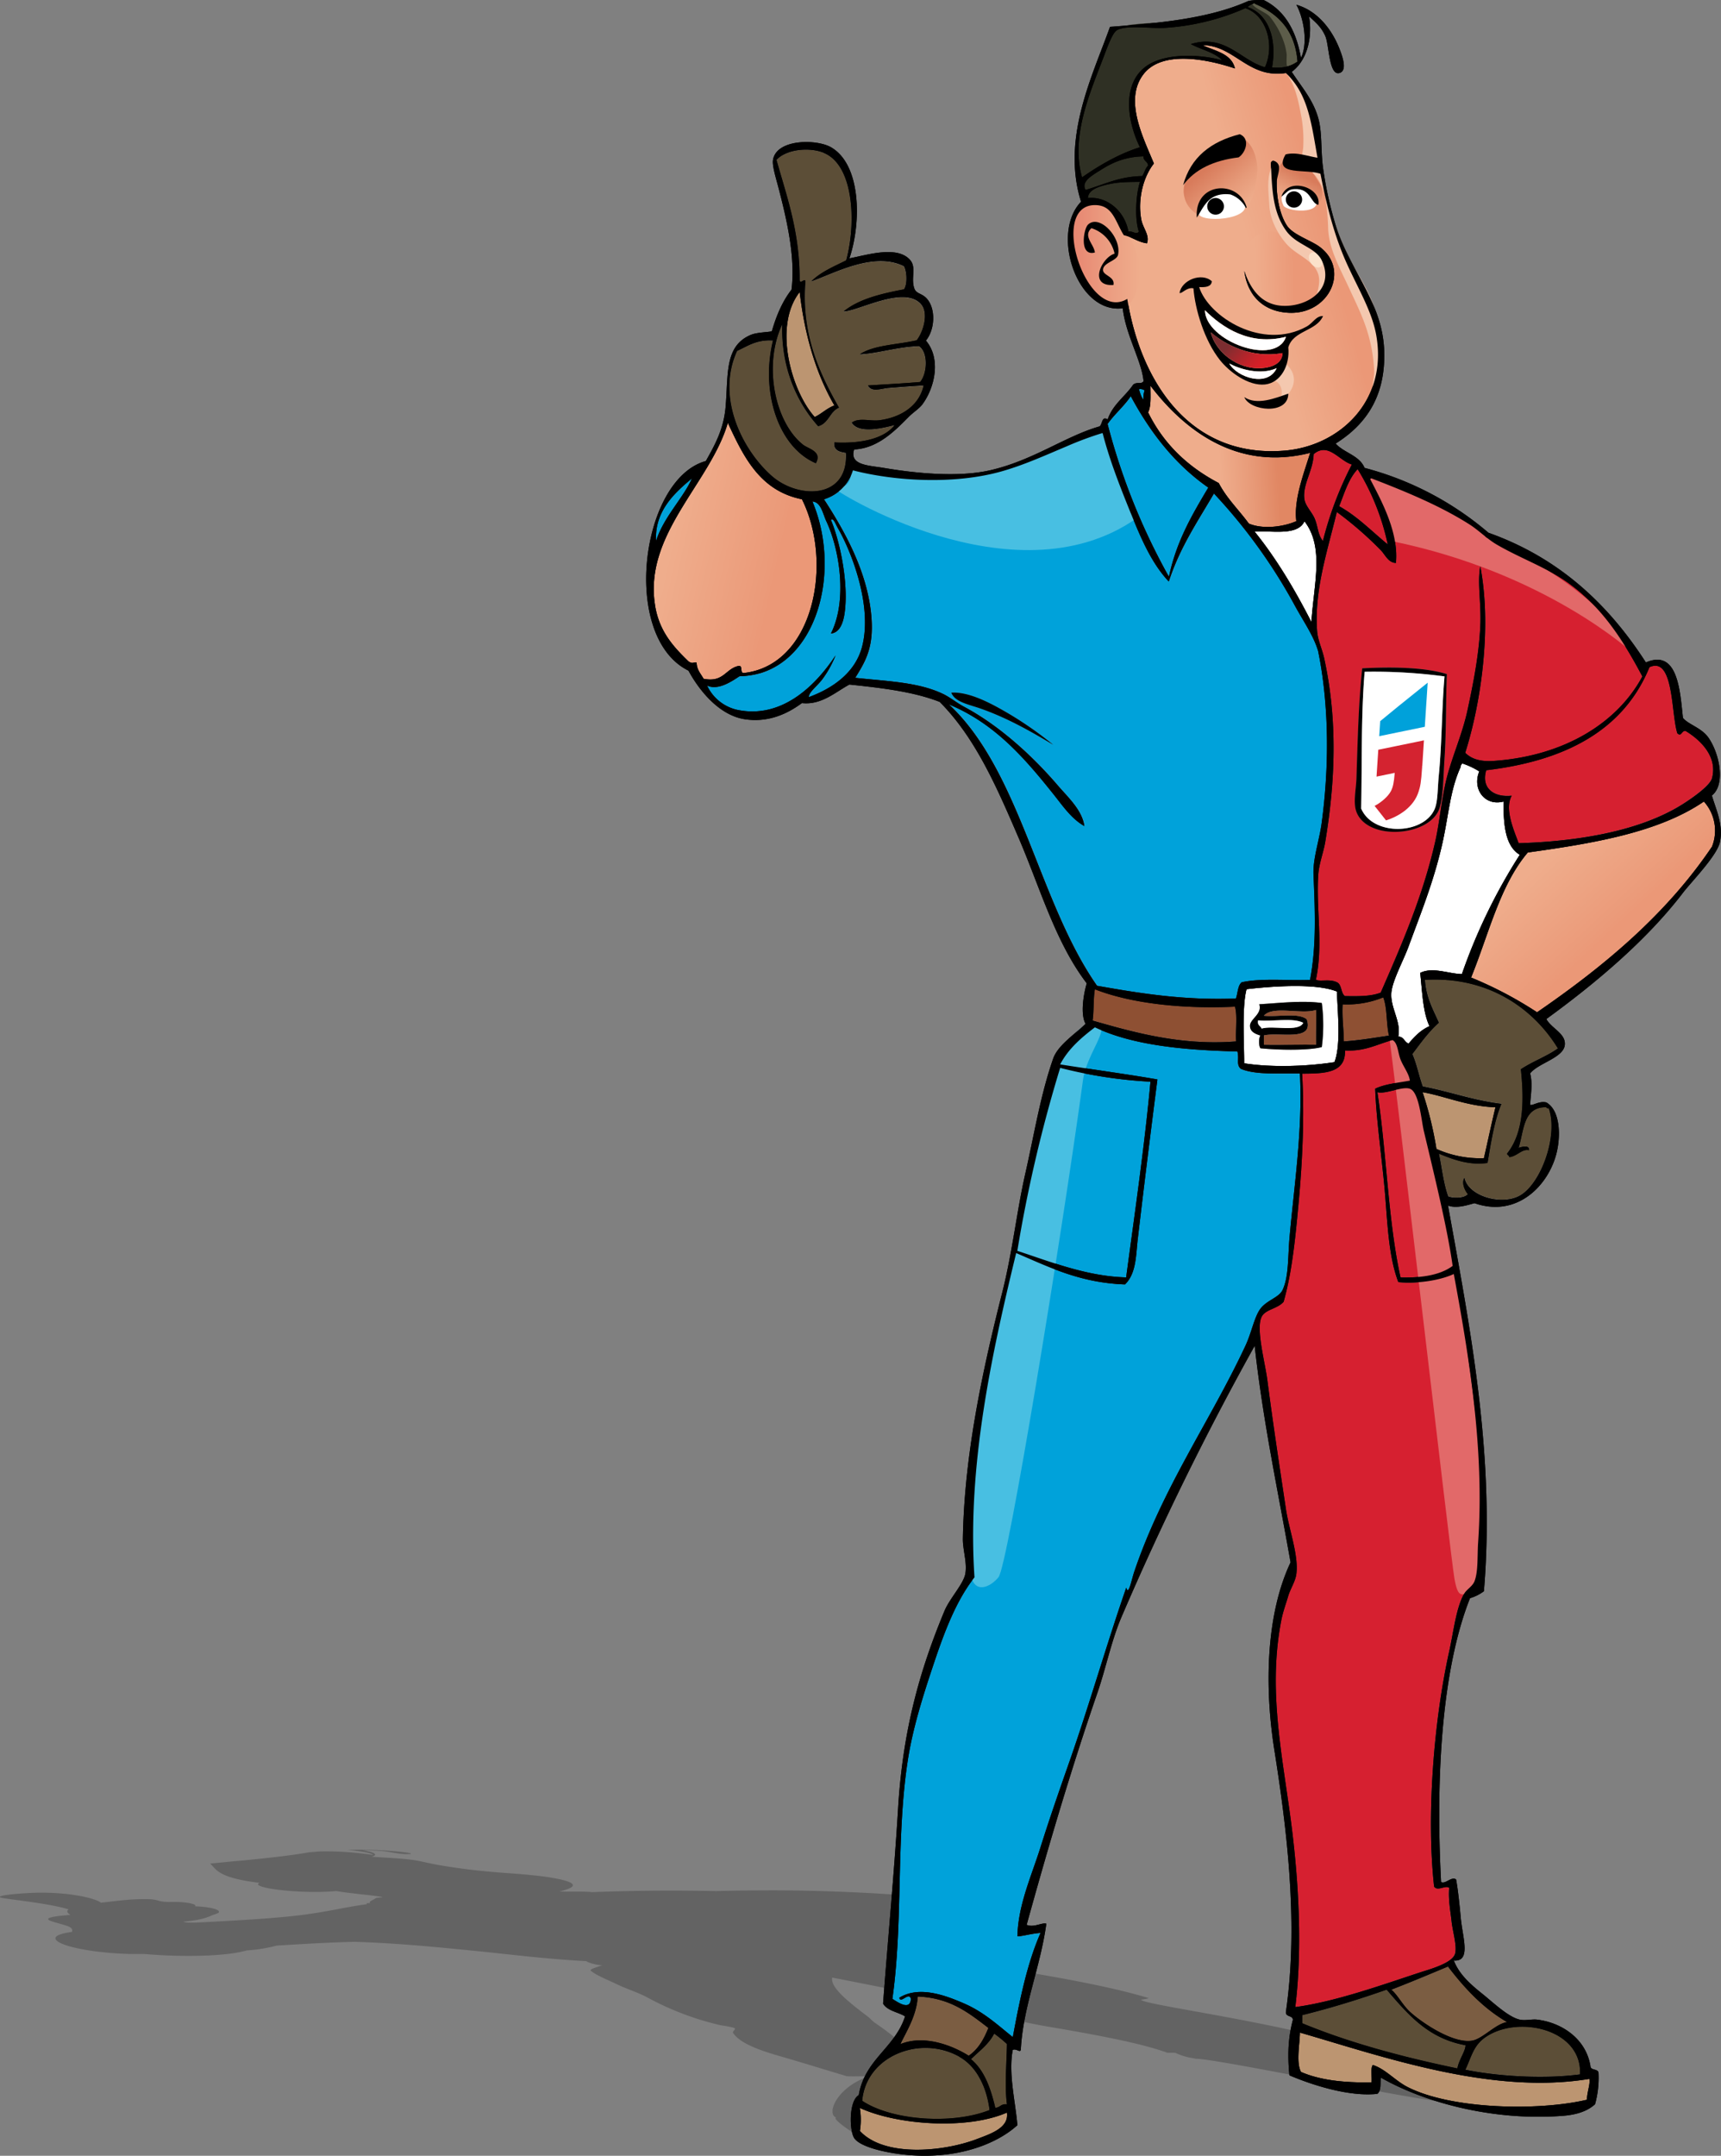 <svg xmlns="http://www.w3.org/2000/svg" xmlns:xlink="http://www.w3.org/1999/xlink" viewBox="0 0 713.52 893.51"><rect x="0" y="0" width="713.52" height="893.51" fill="#808080" stroke="none"/><defs><style>.cls-1{fill:#121212;opacity:0.26;}.cls-2{fill:#2f3024;}.cls-10,.cls-11,.cls-12,.cls-13,.cls-14,.cls-15,.cls-16,.cls-17,.cls-18,.cls-19,.cls-2,.cls-20,.cls-21,.cls-22,.cls-23,.cls-24,.cls-3,.cls-4,.cls-5,.cls-6,.cls-7,.cls-8,.cls-9{fill-rule:evenodd;}.cls-3{fill:#5d5d4a;}.cls-4{fill:url(#linear-gradient);}.cls-5{fill:#5c4e37;}.cls-7{fill:#bc9571;}.cls-8{fill:url(#linear-gradient-2);}.cls-9{fill:#00a2da;}.cls-10{fill:url(#linear-gradient-3);}.cls-11{fill:#d62030;}.cls-12{fill:#fff;}.cls-13{fill:url(#linear-gradient-4);}.cls-14{fill:#8e5033;}.cls-15{fill:#7b5d42;}.cls-16{fill:url(#linear-gradient-5);}.cls-17{fill:#f4c8af;}.cls-18{fill:url(#linear-gradient-6);}.cls-19{fill:url(#linear-gradient-7);}.cls-20{fill:#fbe1ca;}.cls-21{fill:url(#linear-gradient-8);}.cls-22{fill:#48bfe2;}.cls-23{fill:#e26969;}.cls-24{fill:url(#linear-gradient-9);}.cls-25{fill:#00a1da;}.cls-26{fill:#d42330;}</style><linearGradient id="linear-gradient" x1="548.42" y1="94.05" x2="517.92" y2="102.55" gradientUnits="userSpaceOnUse"><stop offset="0" stop-color="#eb9877"/><stop offset="0.07" stop-color="#eb9a79"/><stop offset="1" stop-color="#efad8c"/></linearGradient><linearGradient id="linear-gradient-2" x1="529.34" y1="187.42" x2="505.34" y2="188.92" gradientUnits="userSpaceOnUse"><stop offset="0" stop-color="#e18763"/><stop offset="0.48" stop-color="#e89b79"/><stop offset="1" stop-color="#efad8c"/></linearGradient><linearGradient id="linear-gradient-3" x1="322.38" y1="234.11" x2="278.38" y2="224.11" xlink:href="#linear-gradient"/><linearGradient id="linear-gradient-4" x1="671.48" y1="382.93" x2="643.48" y2="352.93" xlink:href="#linear-gradient"/><linearGradient id="linear-gradient-5" x1="444.1" y1="105.1" x2="472.65" y2="105.1" gradientUnits="userSpaceOnUse"><stop offset="0" stop-color="#e78570"/><stop offset="0.47" stop-color="#eb9a7f"/><stop offset="1" stop-color="#efad8c"/></linearGradient><linearGradient id="linear-gradient-6" x1="536.48" y1="112.04" x2="520.48" y2="112.29" xlink:href="#linear-gradient"/><linearGradient id="linear-gradient-7" x1="501.91" y1="68.54" x2="516.19" y2="85.38" gradientUnits="userSpaceOnUse"><stop offset="0" stop-color="#d87b5b"/><stop offset="0.56" stop-color="#e69a79"/><stop offset="1" stop-color="#efad8c"/></linearGradient><linearGradient id="linear-gradient-8" x1="540.66" y1="73.05" x2="534.66" y2="84.55" xlink:href="#linear-gradient-7"/><linearGradient id="linear-gradient-9" x1="511.96" y1="139.93" x2="523.46" y2="149.93" gradientUnits="userSpaceOnUse"><stop offset="0" stop-color="#7c2d30"/><stop offset="0.21" stop-color="#922a2e"/><stop offset="0.74" stop-color="#c42229"/><stop offset="1" stop-color="#d71f27"/></linearGradient></defs><g id="Layer_2" data-name="Layer 2"><g id="Laag_1" data-name="Laag 1"><path class="cls-1" d="M607,872.69c-10.33-27.34-131.14-40.29-134-43.85a23.5,23.5,0,0,0,3.33-.64c-19.57-6-49.62-10.65-77.58-15.17,1.07,0,2.08-.09,3-.17,1.88-.15,3.51-.38,4.85-.55l.4-.06c2.56-.07,4.83-.18,6.84-.33,10.44-.76,13.6-2.41,11.47-3.73L425,808c-1.61-.81-6.07-1.83-11.9-1.81l-.93,0c-1.73.13-2.72.36-3.55.43l-.4,0a30.11,30.11,0,0,0-5.34-1.31c.81-.64,8.35-1.51,6.35-2.08-1.67-.49-7.11-.34-10.38-.6,1.74-.48,3.51-1,5.24-1.5,7.53-2.25,14.55-4.79,17.65-7.23.76-.6,3.86-2,3.65-2.78a.49.49,0,0,0-.3-.28,6.37,6.37,0,0,0-.82-.29,86.65,86.65,0,0,0-9.74-1.44c2.69-.83-4.81-2-11-2.33-4.06-.24-8.62,0-11.66-.17-4.79-.91-11.53-2.35-18.54-1.77-1,.09-2,.21-3,.39-15.23-1-31.33-1.66-48.76-1.72-7.93,0-16.13.07-24.66.3q-6-.12-12.19-.17c-12.39-.1-25.39.08-39.21.61-3.84-.39-9.24-.11-13.57-.28,6.37-1.51,8.38-3.17.19-5.05a100.81,100.81,0,0,0-11.82-1.71c-3.59-.4-7.94-.72-12.08-1-2.74-.22-5.48-.46-8.15-.72l-1.57-.16c-1.69-.17-3.35-.36-4.95-.57-4.58-.59-9.28-1.28-13.08-2s-6.16-1.44-9.81-1.92c-4.84-.63-10.39-.85-16.59-1.25,2.6-.73,1.68-1.72-2.89-2.59-.3-.06-.62-.12-1-.17,3,.08,5.64.12,8.65.41l.53.06c2.74.34,7.26,1.4,10,1.16l.28,0,.36,0c1.49-.29-1.83-.68-3.74-.9a159.46,159.46,0,0,0-22.24-.81c4.31.33,10.33,1.25,10.61,2.1a126.72,126.72,0,0,0-21.95-1.47l-1.41.1-2.54.22c-.52,0-.93.1-1.13.14-1.85.32-3.89.63-6.09.94-5.93.82-13,1.59-20.5,2.32-2.5.21-6,.52-8.71.82l-5.19.47c2.69,2.47,3.08,5.88,20.47,8-4.4,2.06,16.67,4.62,30.46,3.51l1.31-.12c5.6,1,15.14,1.71,19.25,2.51-.2.21-2.09.18-2.79.41-.6.71-3.26,1.35-2.35,2.1-.49,0-.83,0-1.05,0-1,.08.06.32-.4.46-9.51,1.28-15.77,3.11-28.28,4.63-3.4.41-7.54.8-12,1.15-7.4.58-15.63,1.06-22.71,1.43-5.46.28-11.9.78-13,0,7.55-.65,10.11-1.83,12.17-2.74a20.33,20.33,0,0,0,2.34-.88c1.18-1-1.79-2.39-9.75-2.75,1.06-.68-2.13-1.56-6.75-1.76-2.46-.11-4.11.05-5.63-.09-.09,0-.2,0-.3,0-3-.34-2.82-.95-6.45-1.09-2.06-.07-4.23,0-6.41.11l-1.3.08c-4.35.32-8.65.9-12.09,1.29-2.26-1.84-12.32-4.21-25-4.17-2.29,0-5.55.16-8.61.39-5.09.39-9.6,1-8,1.61.72.29,4.41.73,6.83,1.06,7.56,1,17.23,2.44,21.37,3.89-1,.7-.52,1.45.72,2.23-1.32.16-3.27.31-4.82.49-.51.06-1,.12-1.37.19-6.45,1.08-1.2,2.11,3.29,3.42l.89.27c3.22,1,2.83,1.95,2.7,2.72-17,2.24-.16,8.64,25,9.16,1.68,0,3.4,0,5.14,0l1.26.1a209.82,209.82,0,0,0,25.51.49c2.55-.14,4.76-.32,6.67-.52a54.86,54.86,0,0,0,9-1.59l1.21-.08a62.75,62.75,0,0,0,11.07-1.9c11.16-.68,22.25-1.33,32.36-1.57l3.3.12c16.37.66,30.76,2.08,45.49,3.54,15.6,1.54,29.94,3.44,47.16,4.35a7,7,0,0,0,1.22.59,18.62,18.62,0,0,0,5.34,1.13l-.78.29-.61.21c-1.83.62-3.81,1.26-3.23,1.77,2.09,1.84,6.74,3.63,10.56,5.49l.71.34c3.69,1.71,8.79,3.41,12.14,5.23l1.35.72a119.35,119.35,0,0,0,28,10.56c.47.12,1,.24,1.66.35a38.83,38.83,0,0,1,5,1c.76.33,0,.88-.32,1.4-.17.24-.28.47-.14.68,2.12,3.13,6.91,6,18.58,9.39,10,2.86,19.09,5.72,28.55,8.54,2.65.19,6.24,0,9.34,0C347,865,342.49,876,346.65,877.69c-2.27.49,11.12,9.47,14,9.66,3.56.25,18.14-20.59,25.91-21.11l2.87-.21c14-1,22.95-2.48,26.27-3.72-4.81-1-11.79-1.92-14.37-3a3.63,3.63,0,0,1,.41-.06c.69-.06,1.66-.05,2.06-.08.22,0,.26,0,0-.12a29.64,29.64,0,0,1-4.83-1.79c-2.8-1.34-4.46-2.72-8.25-4.07l-.63,0c-1.05.09-2.18.29-3.64.41l-.45,0c-.47,0-1,.06-1.49.07-6.43-3.87-7.84-4.31-12.17-8a108.49,108.49,0,0,0-9.58-7.23c-.62-.38-2.2-2-2.75-2.44-8.33-6.33-15.77-12.16-15-16.33,15.68,2.95,47.13,9.54,63.46,12.21.88,2.79,12.73,5.85,26.79,8.24,17.28,2.93,37.58,6.61,48.5,10.62a2,2,0,0,0,.55.09c.92.07,2.37-.08,3.09.07a25.42,25.42,0,0,0,6.85,2.1l1.52.31c8.59-.16,97.21,18.66,105.57,18M163.13,774.09l-.12,0Z"/><path class="cls-2" d="M461,12.69c-8.15,20-18.26,39.7-13.07,61.66.74,3.15.75,7.3,4.06,8.34,3.79,1.2,6.11-.48,9.34,2.66,2.69,2.61,2.31,6.46,4.59,9.35,1.64,2.09,5.6,3.74,8,3.93.55-4.76-2-10.35-1.95-15.28,0-5.83,3-10.66,5-15.66.66-1.64-4.28-8.93-5.34-13.66-1.17-5.22-3.13-11.15-2.25-16.68,2.64-16.65,28-15,39.54-11.38-1.48-4.29-9.26-5.64-12.84-7.63,8.56-2.88,19,6.15,26.48,9.09,3.77,1.47,10.64,3.34,14.16.26,4.35-3.83-.23-9.19-1.75-13.35a25.82,25.82,0,0,0-8.41-11.58c-4.46-3.22-9.36-1.31-13.92.59-10,4.19-20.28,5.33-31.34,6-4.7.29-18.34.39-20.66,4"/><path class="cls-3" d="M525.23,2.44C523.46,1.35,520.81.09,519,.94c-.06,2.22,6,4.12,7.5,6a35,35,0,0,1,5.45,9.55,25.79,25.79,0,0,1,1.49,6c.11,1.21-.39,4.89.55,5.7s3.31-1,3.95-1.95c1-1.51,0-3.75-.19-5.56-.67-6.1-9-17.5-14-19.25"/><path class="cls-4" d="M498.58,18.77c13.18,0,18.93,14,34.56,11.52,9.55,9.21,10.51,20.81,13.44,37,2.48,13.62,5.41,26.34,10.08,37.92,4.75,11.76,11.93,22.53,13.92,33.6,5,27.57-15.33,46.11-37.92,48-39.34,3.27-59.77-28.68-65.28-62.88C450.57,134.07,434.53,85.07,453.94,85c7.5,0,8.41,6.74,12,12.48,3.54.77,5.79,2.84,9.6,3.36,1.26-3.44-1.73-6.22-2.4-10.08-1.49-8.64,1-17.7,5.28-23-4.59-11-12.44-26.39-4.32-37,7.62-9.92,26-6.38,37.92-2.4C510.54,22.16,503.83,21.2,498.58,18.77Zm28.8,48c0,.61-.61.66-.48,1.44.46,11.3.93,19.85,6.24,27.36,4.29,6.06,12.29,6.85,14.88,12.48,5.36,11.65-5.62,19-15.84,18.72-9.37-.23-13.83-7.22-16.32-14.4,1.41,10.54,8.28,16.91,18.72,17.28,16.43.58,25.17-17.92,12.48-27.36-3.55-2.65-10.9-4.94-13.44-8.64-3-4.42-4.53-12.07-4.32-18.24.1-2.85,2.67-7.1-1-8.64ZM457.3,111.89c.08-3,5.7-3.7,6.24-6.24,1.52-7.22-7.77-17.05-12.48-12.48-1.84,1.78-3.72,13.31,2.88,11.52-.44-3.55-5-6.74-1.44-10.08a14.22,14.22,0,0,1,9.6,10.56c-5.47,1.62-11,13.6-.48,13C462.38,114.61,457.24,114.24,457.3,111.89Z"/><path class="cls-5" d="M350.74,108.05c-5.13,2.55-10.55,4.81-14.4,8.64,9.16-3.13,25.81-12.56,38.4-6.24,1.2,2.29,1.46,7.38,0,9.6-9.55,1.81-18.69,4-25,9.12,6.08-.14,25.3-11,32.16-2.88,3.12,3.71.84,11.36-1.92,14.88-7.92,1.84-17.61,1.9-23.52,5.76,7.1-.27,15.77-3.11,24.48-3.36,4,2.67,3.39,11.44.48,14.88-7,.61-15.85,1.05-21.6,1.44,1.52,2.93,5.63,1.16,8.64,1,5.12-.35,11-.84,14.4-1-1.8,8.21-9,13.17-18.24,14.4-3.7.49-8.61-1.25-11.52,1,2.88,4.69,12.95,2.21,17.76,1-4.61,6.11-15.14,7.75-25,7.2-.34,3.38,2.2,3.88,4.8,4.32C351.77,207,331,207,320,197.33c-12.12-10.63-23.29-32.55-14.4-51.84,4.4-2,8.06-4.75,14.88-4.32-5.25,21.32,2.18,44.24,17.76,50.88,2.78-4.89-3-5.92-5.28-7.68-11.46-9-16.77-32.64-8.64-49.92-.56,17.77,6,32.33,14.88,42.24,4.35-1.1,4.79-6.1,8.64-7.68-7.9-13.89-15.72-30.32-13.92-52.32-.16-1.6-2.09,1.26-2.4-.48.1-19.95-5.25-34.44-9.6-49.92,4.5-4.67,14.12-5.21,19.68-2.88C354.3,68.72,354.88,93.25,350.74,108.05Z"/><path class="cls-6" d="M528.34,66.77c3.63,1.54,1.06,5.79,1,8.64-.21,6.17,1.29,13.82,4.32,18.24,2.54,3.7,9.89,6,13.44,8.64,12.69,9.44,4,27.94-12.48,27.36-10.44-.37-17.31-6.74-18.72-17.28,2.49,7.18,6.95,14.17,16.32,14.4,10.22.25,21.2-7.07,15.84-18.72-2.59-5.63-10.59-6.42-14.88-12.48-5.31-7.51-5.78-16.06-6.24-27.36a1.36,1.36,0,0,1,.48-1.44A1.08,1.08,0,0,1,528.34,66.77Z"/><path class="cls-6" d="M461.62,118.13c-10.52.64-5-11.34.48-13a14.22,14.22,0,0,0-9.6-10.56c-3.6,3.34,1,6.53,1.44,10.08-6.6,1.79-4.72-9.74-2.88-11.52,4.71-4.57,14,5.26,12.48,12.48-.54,2.54-6.16,3.23-6.24,6.24C457.24,114.24,462.38,114.61,461.62,118.13Z"/><path class="cls-7" d="M331.54,121c2.14,18.34,6.88,34.08,14.4,47-3.14,1.17-5.23,3.41-8.16,4.8C328.29,162.35,320.35,135.35,331.54,121Z"/><path class="cls-8" d="M477,159.89c13.28,17.4,35.25,35.74,66.24,27.84-2.57,8.38-6.88,19.35-5.76,28.32-5.19,2.27-13.74,3.47-19.68,1-4.11-5.65-9.15-10.38-12.48-16.8C492.48,193.5,482.45,184,476,170.93,477.35,168.25,476.94,163.85,477,159.89Z"/><path class="cls-9" d="M472.18,161.33a3.07,3.07,0,0,1,2.4.48,9,9,0,0,0-.48,3.84C473.06,164.61,472.74,162.84,472.18,161.33Z"/><path class="cls-9" d="M501,202.13c-6.65,11.11-13.26,22.26-16.32,37a266.57,266.57,0,0,1-25.44-63.36c2.89-4.15,6.78-7.3,9.6-11.52C477,179.43,487.22,192.52,501,202.13Z"/><path class="cls-10" d="M301.78,175.25c6.58,14.22,13.38,28.22,30.72,31.68,13.2,26.43,4.79,68.75-24,72-2,.24-.18-3.34-2.4-2.88-5.35,1.21-6.14,7-14.4,5.28-1.11-2.09-2.79-3.61-2.88-6.72-1.26-.31-1.52.78-3.36-.48-6.74-6.51-12.26-12.8-13.92-23.52C267,221.28,294.5,200.18,301.78,175.25Z"/><path class="cls-9" d="M484.66,241c4.49-13.92,11.93-24.87,18.72-36.48A224.32,224.32,0,0,1,537,251.09c3.06,5.64,7.12,11.53,9.12,17.28.15.43.47,1.41.48,1.44,4.65,22.79,4.6,48.32,1.44,71.52-1,7-3.64,14.56-3.36,21.12.62,14.69,1.29,29.52-1.44,43.68-9.44.32-20.34-.82-28.32,1-1.68,1.35-1.59,4.48-2.4,6.72-21.8.83-39.77-2.15-57.6-5.28-24.32-34.72-31.69-89-61.44-116.64,18.92,7.8,31.24,21.93,43.2,37,3.8,4.77,7.46,10.34,13,13.44-1.07-6.7-6.8-11.86-11-16.8-10.39-12.11-24.06-24.73-38.88-32.64-3-1.61-5.76-3.89-8.64-5.28-10.32-5-23.23-5.26-36.48-6.72,4.41-7,7.65-12.65,6.72-25-1.47-19.34-12-37.11-19.68-49a18,18,0,0,0,12-12c17.39,4.52,41.84,6,61.44.48,14.82-4.15,28.81-12,41.76-15.84.41-.09.45.18.48.48,3,11.31,7.31,22.2,11.52,32.64S477.41,233.46,484.66,241Zm-65.76,55.2c-7-4.09-16.66-9.59-24.48-9.12,1.5,4,7.43,4.92,12.48,6.72,11.69,4.15,21.78,10.13,29.76,14.88A153.16,153.16,0,0,0,418.9,296.21Z"/><path class="cls-11" d="M560.5,192.53a145.63,145.63,0,0,0-12,31.68c-2.15-2.61-2-5.73-3.36-9.12-1.11-2.74-3.92-5.39-4.32-8.16-.88-6.07,3.64-11.81,3.84-18.72C550.74,183.13,555.21,191,560.5,192.53Z"/><path class="cls-11" d="M562.9,194.45a98.65,98.65,0,0,1,12.48,31.2c-6.62-5.39-12.46-11.55-20.16-15.84C557.41,204.31,559.14,198.37,562.9,194.45Z"/><path class="cls-9" d="M286.9,198.29c-3.56,8.12-11.65,15.87-14.88,25.92C271.34,211.84,279.65,204.31,286.9,198.29Z"/><path class="cls-11" d="M568.18,198.77c-.09-.41.19-.46.48-.48,14.18,5.46,28.64,11.42,40.8,19.2,3.74,2.39,7.12,5.85,11,8.16,10,5.88,21.11,9.64,30.24,16.32,13.4,9.8,22,22.81,30.24,38.4-10.34,19.29-32.33,33-61.44,35-4.57.32-8.88-.21-12-3.36,6.66-21,11.06-52.24,6.24-77.28-1.3,7,.48,15.4,0,25-.6,12-2.95,23.7-5.28,34.56-2.29,10.65-6.9,20.31-9.12,30.24-1.89,8.46-2.53,16.66-4.32,24.48-5.18,22.63-13.81,42.41-22.56,62.4-3.86,1.57-9.32,1.56-14.88,1.44-1.74-1.31-1.19-4.89-3.36-5.76-3-1.38-6.84-.1-8.64-1,3.12-14.73-.08-29.25,1-43.68.33-4.55,2.17-9.14,2.88-13.44,4.16-25.09,5.21-50.45-.48-76.32-.78-3.55-2.6-7.4-2.88-11-1.29-17,4.34-33.43,8.16-49.44a150,150,0,0,1,18.24,15.84c1.8,1.87,3.13,5.22,6.24,5.28C579.92,220.92,573.11,208.25,568.18,198.77ZM564.82,277c-1.57,14.78-1.88,29.79-2.4,45.6-.15,4.62-1.46,10.09,0,13.92,4.69,12.31,31.06,10.2,34.56-1.92,1.46-5.07,1.49-13,1.92-19.68.79-12.25.49-24.4,1-35.52C590.4,276.45,576.33,276.41,564.82,277Z"/><path class="cls-12" d="M540.82,216.05c8.32,10.74,3.9,26,2.88,41.76-6.88-13.45-14.44-26.2-23.52-37.44C526.47,219.71,538,222.43,540.82,216.05Z"/><path class="cls-11" d="M695.38,303.89c1.72,1.65,1.73-1.09,3.36-1,6,3.53,13.54,10.54,11,19.68-.89,3.27-9.14,8.93-13.44,11.52-17.44,10.46-42.19,14.62-66.72,15.36-1.84-5.19-6-14.18-2.88-19.68-7.53.78-12.74-3.23-10.56-10.56,32.89-3.91,57-16.6,67.68-42.72C694.05,271.88,692.78,295.78,695.38,303.89Z"/><path class="cls-6" d="M599.86,279.41c-.47,11.12-.17,23.27-1,35.52-.43,6.69-.46,14.61-1.92,19.68-3.5,12.12-29.87,14.23-34.56,1.92-1.46-3.83-.15-9.3,0-13.92.52-15.81.83-30.82,2.4-45.6C576.33,276.41,590.4,276.45,599.86,279.41Zm-35.52,55.68c5,11.85,26.86,10.79,30.72-.48,1.09-3.18,1-8.54,1.44-13,1.33-13.34,1.28-29,2.4-41.28a219.91,219.91,0,0,0-33.12-1.92C564.26,296.29,564.73,316.12,564.34,335.09Z"/><path class="cls-12" d="M565.78,278.45a219.91,219.91,0,0,1,33.12,1.92c-1.12,12.32-1.07,27.94-2.4,41.28-.44,4.42-.35,9.78-1.44,13-3.86,11.27-25.68,12.33-30.72.48C564.73,316.12,564.26,296.29,565.78,278.45Z"/><path class="cls-6" d="M436.66,308.69c-8-4.75-18.07-10.73-29.76-14.88-5-1.8-11-2.74-12.48-6.72,7.82-.47,17.5,5,24.48,9.12A153.16,153.16,0,0,1,436.66,308.69Z"/><path class="cls-12" d="M613.3,319.73c-3,7.35,2.3,14.54,10.08,12.48-.09,9.69.7,18.5,6.72,22.08a234.45,234.45,0,0,0-24,49.44c-5.5-.08-12.17-3.09-17.28-.48.87,7.76,1.07,16.21,3.84,22.08-3.68,1.6-6.23,4.33-8.64,7.2-1.84-.56-1.9-2.91-4.32-2.88,1.33-5.95-3.14-11.69-2.88-17.76.22-5.05,4.94-13.51,7.2-19.68,5.08-13.84,9.9-25.67,13.44-40.32,3.14-13,3.44-23.88,8.16-34.08-.13-.78.45-.83.48-1.44A32,32,0,0,1,613.3,319.73Z"/><path class="cls-13" d="M637.3,419.57a160.82,160.82,0,0,0-27.36-14.4c7.28-17.85,11.95-38.29,23.52-51.84,27.54-3.82,54.34-8.38,73-21.12a18,18,0,0,1,3.36,18.72C690.83,379,665.17,400.4,637.3,419.57Z"/><path class="cls-5" d="M645.94,434.45c-4.66,3.34-10.57,5.43-15.36,8.64,1.56,14.48.8,26.9-5.76,35,.17.63.85.75,1,1.44,3.34-.42,5.21-3.51,8.16-2.88.26-2.36-3.17-1.31-4.32-1,2.28-7.17,1.85-17,11.52-16.8,0,.46.59.37,1,.48,3.74,10.81-2.67,29.63-11,35.52-7.44,5.23-22.41,1.19-24-6.72-1.35,2.16.29,5.45,1.44,6.72-1.34,1.68-5.74,1.83-8.16,1-1.94-5.26-2.61-11.79-3.84-17.76,5.69,2.32,12.48,5,20.16,3.84,1.22-7.18,2.71-17.6,5.76-24.48-11.84-1.44-21.47-5.09-32.64-7.2-1.59-4.33-2.5-9.34-4.32-13.44,3.49-4.51,6.81-9.19,11-13-2.39-5.45-5.3-10.38-5.76-17.76C616.46,404.55,635.51,417.58,645.94,434.45Z"/><path class="cls-12" d="M554.26,410.93c.36,8.57,1.79,22.22-1,29.28-10.6,1.68-25.7,2.34-37.44.48,0-7.35-1-23.41,1-30.72C527.07,408.81,545.52,407.41,554.26,410.93Zm-32.16,5.28c1.39,4.15-4,6.1-3.84,9.12.13,1.93,1.45,3,4.32,3.84-.74,1-.74,4.29,0,5.28,7.64.78,19.86,1,25.44-.49a70.41,70.41,0,0,0,0-18.23C539.93,414.58,530.2,415.78,522.1,416.21Z"/><path class="cls-14" d="M453.94,410c15.43,6,37.22,8.18,58.08,7.2,1.08,3.88.19,9.73.48,14.4-22.65,1.8-42.08-3.65-59.52-8.64C453.57,418.88,453.25,413.91,453.94,410Z"/><path class="cls-14" d="M575.86,429.17c-6.14.89-12.12,1.95-18.72,2.4,0-5.25-.8-9.76-.48-15.36a39.77,39.77,0,0,0,16.8-2.88C575.21,417.65,574.69,424.26,575.86,429.17Z"/><path class="cls-6" d="M548,415.73A70.41,70.41,0,0,1,548,434c-5.58,1.46-17.8,1.27-25.44.49-.74-1-.74-4.3,0-5.28-2.87-.87-4.19-1.91-4.32-3.84-.2-3,5.23-5,3.84-9.12C530.2,415.78,539.93,414.58,548,415.73ZM524,421c5.81.59,14.19-1.39,17.76,1.44,3.24,9.5-11.44,5.18-17.76,6.72V433c5.71.13,14.42-.1,21.6,0-.13-4.76.19-11.14,0-14.4C539.67,420.65,527.66,416.64,524,421Zm-1,5.28c4.71-1.44,15.46,1.63,17.28-2.4-4.38-2.18-12.75-.37-18.72-1C521.13,425,522.61,425.13,523.06,426.29Z"/><path class="cls-14" d="M545.62,418.61c.19,3.26-.13,9.64,0,14.4-7.18-.1-15.89.13-21.6,0v-3.84c6.32-1.54,21,2.78,17.76-6.72-3.57-2.83-11.95-.85-17.76-1.44C527.66,416.64,539.67,420.65,545.62,418.61Z"/><path class="cls-12" d="M521.62,422.93c6,.59,14.34-1.22,18.72,1-1.82,4-12.57,1-17.28,2.4C522.61,425.13,521.13,425,521.62,422.93Z"/><path class="cls-9" d="M513,435.89c.86,3.05-.62,5.46,1.44,7.2,6.2,2.59,15.83,1.77,24.48,1.92,1.19,23.26-2.36,45.8-4.32,68.16-.68,7.74-.26,16.11-2.88,21.6-1.5,3.13-6.43,4.18-9.12,7.68-2.56,3.33-3.7,9.91-6.24,15.36-14.52,31.11-34.14,58.42-46.08,93.6-1.2,3.52-2.42,10.35-3.36,6.72-8.35,24.13-15.21,48.26-23.52,72-4.11,11.72-8.19,23.4-12,35.52-3.72,11.82-9.32,23.91-9.6,37,2.63-.13,5.56-1.13,9.6-1.44-5.59,12.65-8.64,27.83-11.52,43.2C414.2,839.89,408,834,399.7,830.45c-7.13-3.08-18.42-7.61-26.88-2.4.5,2.71,4-2.68,4.8.48-.33,5.13-5.56,1.29-7.68,0,4.48-31.86,1.49-66,6.24-97.92,2.12-14.21,6.77-28.53,11-41.28,4.46-13.33,9.35-26.07,16.8-35.52-3.14-46.08,7.25-93.17,17.28-134.4,13.6,5.75,26.43,12.28,45.12,13,4.71-4.59,4.5-12,5.28-18.72,2.52-21.55,5.45-45.14,8.16-66.24-11.76-2.08-27.06-4.13-40.32-6.24,3.43-6.49,8.77-11.08,14.4-15.36C469.56,433.22,490.57,435.25,513,435.89Z"/><path class="cls-11" d="M577.3,431.09c2.24,1.21,2.18,5.21,3.36,8.16s3.42,5.69,3.84,8.64c-5,.92-10.42,1.41-14.4,3.36.46,12.64,2.54,26.77,3.84,40.8,1.27,13.72,1.48,28.1,5.76,39.36,7.7.74,17.23-.65,23-3.36,6.26,33.88,12.79,72.67,10.08,111.36-.36,5.15.08,11.78-1.44,15.84-.84,2.23-3.21,3.38-4.32,5.28-3.34,5.73-4.39,15.64-6.24,24-6.47,29.22-9.47,68.43-6.24,97.44,1.48,2,4.59-.7,6.24.48-.44,5.19.49,9.55,1,13.92.46,4.21,2.36,10.27,1.44,13.44-1.14,3.92-10.72,6.47-14.4,7.68-16,5.25-35.3,12.19-51.84,14.4,2.77-22.31,1.72-47.38-1-70.56-3.51-30.37-10.79-58.93-4.8-89.76.69-3.56,2-6.93,2.88-10.08.87-3,3-6,3.36-9.12,1-7.78-3-18.3-4.32-26.88-2.91-19.44-5.21-34.35-7.68-53.28-1-8-4.83-21.46-2.4-26.4,1.54-3.14,6.47-3.27,9.12-6.24,3.52-12.36,4.91-26.76,6.24-41.28,1.58-17.16,2.47-35.69,1.44-53.28,9.07-.05,18.12-.12,17.76-9.6C566.05,435.83,571,432.77,577.3,431.09Z"/><path class="cls-9" d="M477,448.37c-2.36,26-6.72,56-10.08,81.12-16.34-.47-31.26-6.5-45.12-11a580.36,580.36,0,0,1,17.76-75.84A190.86,190.86,0,0,0,477,448.37Z"/><path class="cls-11" d="M602.26,524.69c-5,3.74-12.6,5-21.6,4.8-5.21-23.59-5.76-51.84-9.6-76.8,3.43.94,10.17-2.52,13.44-1.44,3.84,1.26,4.73,12.92,5.76,17.28C594.49,486.41,600.08,509,602.26,524.69Z"/><path class="cls-7" d="M589.78,452.69c8.77,1.47,18.72,5.92,30.24,6.24-1.7,6.93-3.18,14.1-4.8,21.12a44.23,44.23,0,0,1-19.68-3.84A147.11,147.11,0,0,0,589.78,452.69Z"/><path class="cls-15" d="M624.82,838.13c-4.67.67-10.09,6.9-14.4,7.68-8.08,1.44-21.47-7.84-25.92-12-3.1-2.9-5.19-7.07-7.68-9.12,8-3.07,15.74-6.34,23.52-9.6C607.2,824.07,614.82,832.29,624.82,838.13Z"/><path class="cls-5" d="M607.54,847.73c0,2.49-2.8,6.09-3.36,9.6-22.91-4.77-44.74-10.62-64.32-18.72v-3.36c12.21-3,23.78-6.62,35-10.56C583.54,834.61,591.82,844.88,607.54,847.73Z"/><path class="cls-15" d="M380.5,827.57c13.57.5,21.29,6.86,29.28,13-1.87,4.69-4.24,8.87-8.16,11.52-6.93-4.35-18.57-8.84-28.32-4.8C375.52,842.42,380,835.68,380.5,827.57Z"/><path class="cls-5" d="M655.06,859.73c-14.6,1.95-33.52.91-47.52-1.92,2.35-4.87,3.25-9.61,7.68-13C628.38,834.89,656,840.66,655.06,859.73Z"/><path class="cls-7" d="M538.9,842.45c34,9.84,79.33,25.94,120,19.2.53,2-.94,5.67-1,8.64-20.26,4.79-56.36,4-74.4-5.28-5.19-2.66-9.18-7.51-14.4-9.12-1,1.57-.26,4.86-.48,7.2-11.43.23-21.48-.92-29.28-4.32C537.29,854.73,538.87,847.42,538.9,842.45Z"/><path class="cls-5" d="M412.18,842.93a55.17,55.17,0,0,1,5.28,4.32c-.11,8.37-1,16.83,0,25-2.43-.35-2.84,1.31-4.8,1.44-2-8.14-4.56-15.6-10.08-20.16C405.94,850.13,409.91,847.38,412.18,842.93Z"/><path class="cls-5" d="M410.26,874.61c-15.66,6.17-40.71,4.26-52.8-3.84,1.65-18.65,24.06-27.39,40.32-18.24C405,856.61,409.05,865.09,410.26,874.61Z"/><path class="cls-7" d="M356.5,873.65c16,7.29,44.95,9,61,1.92,1,6.37-6.69,8.83-12.48,11-14.05,5.34-38.42,7.53-48.48-3.36A29.64,29.64,0,0,0,356.5,873.65Z"/><path class="cls-9" d="M335.38,289c-.34-1.85,3.73-4.84,5.76-7.68a43.53,43.53,0,0,0,5.28-9.6c-7.08,10.73-21.18,26.69-40.8,22.56a18.2,18.2,0,0,1-12.48-10.08c4.53,2.16,10.18-1.67,13.44-3.84a34.68,34.68,0,0,0,9.12-1.44c24-7.68,32.67-43.59,21.12-71,3.56.24,4.32,5.08,5.76,8.16,5.43,11.58,8.9,32.66,1.92,46.56,4.16-.38,5.33-5.64,5.76-9.12,1.54-12.43-2.16-29.44-5.76-37.92,1-1.19,2,1.78,2.88,3.36,5.31,9.08,14.49,31.79,10.08,49C354.7,278.66,345.48,285.2,335.38,289Z"/><path class="cls-12" d="M466.9,660.05c.73,4.19-2,5.48,0,0Z"/><path class="cls-6" d="M539.38,24.05c3.11-6.59.92-17-1.92-22.08C546,4.39,552.33,12,555.7,21.17c1.07,2.9,2.87,8.31-.48,9.12-4.27,1-4.16-11.79-5.76-15.36-1.76-3.94-4.19-5.78-6.72-8.16,1.61,10-1.47,18.84-7.2,23,4.38,6.7,8.87,11.6,11,19.2,1.64,5.73,1,12.54,1.92,20.16a154.47,154.47,0,0,0,4.8,22.56c5.84,20.25,20.13,33.11,20.64,54.24.46,19-8.07,30.34-20.16,37.92,3.49,3.87,9.85,4.87,12,10.08a129.62,129.62,0,0,1,51.36,26.88c29.28,10.4,49.73,29.62,65.28,53.76,13.31-5.79,14.17,12,15.36,23,2.39,2.83,7.6,4,10.56,8.16,4.53,6.43,7.3,19.35,1.44,24,1.76,6,4.8,12.09,3.36,19.2-1.16,5.7-11.81,16.48-15.36,21.12-15.55,20.35-37.44,38.36-56.64,52.32,2.12,3.88,8,5.95,7.68,10.56-.34,5.51-11.07,7.64-14.4,12,1.18,4.23.15,9.6,0,13,1.1.44,3.72-1.71,6.72-1,5.71,3.26,6,13.53,4.32,20.64-3.24,13.74-16.45,27.3-34.08,21.12-3.06.81-7.36,2.29-11,1,9.09,50.51,19.62,103.33,14.88,159.84a18.1,18.1,0,0,1-5.76,2.88c-12.06,30.35-14.18,76.21-12,117.6,1.56,1.23,4.36-2.47,6.24-1,.68,3.73,1.37,9.71,1.92,15.84.74,8.24,4.44,18.25-2.88,17.76,2.32,5.84,6.86,9.79,12,13.92,4.16,3.33,10.63,9.55,15.36,10.56,2.4.51,5-.27,7.2,0,10.6,1.31,20.29,8.2,22.08,19.2,0,2,3.16,1,3.36,2.88a41.52,41.52,0,0,1-1.44,13c-3.47,3.13-8.15,4.39-13.44,4.8-29.06,2.23-57.48-5.64-75.36-15.84-.36,1.76.36,5.25-1.44,6.72-11.35,1.25-26.27-3.33-36.48-7.68-.84-8.78-.48-15.72,1.44-23-.11-2-3.11-1-2.88-3.36,5.33-36.62.3-76.28-4.8-108.48-4.15-26.19-3.48-56.2,6.72-77.76-5.22-29.66-11.42-58.35-14.88-89.76A1217.32,1217.32,0,0,0,465,670.13c-4.25,9.9-6.44,21.13-10.08,31.68-10.55,30.57-20.19,63.11-29.28,96,3,1.25,6.36-1.07,8.16-.48-2.46,18.06-9.51,33.94-10.56,51.84,0,2.15-1.78-.3-3.36.48-1.86,9.8,1.08,21.12,1.92,31.2-8.66,7.88-24.39,13.77-43.68,12.48-9.56-.64-21.52-3.27-24-7.2-2-3.18-2.23-15.35,1.92-17.76,2.48-14.8,15-19.53,19.2-32.64-3-1.81-7.33-2.27-9.12-5.28,2-26.81,4.58-53.68,6.24-81.12,1.94-32,8.86-56.78,19.2-81.6,2.15-5.17,7.85-11.16,8.64-15.36.85-4.51-1-9.79-1-14.4.55-34.33,7.9-69,16.32-102.24,4.22-16.69,6-33.58,9.6-49.44,3.69-16.26,6.27-32.48,11.52-47.52,1.87-5.36,8.5-9.76,13.44-14.4-2.21-3.93-.88-12.2.48-16.8-13-17-19.36-39.69-28.32-60.48s-17.83-41.3-32.64-56.16c-10.67-4.21-24-5.8-37.44-7.2-5.73,3.06-11.57,8.59-19.68,7.68-6.11,4.51-13.86,8.1-23.52,6.72-11-1.58-19.36-12.42-23.52-20.16-28.26-13.93-19.82-79.5,7.2-86.88,3.17-5.71,7.3-12.63,8.16-22.08,1.23-13.55-.63-25.62,10.56-30.24,2.51-1,6.15-1,8.64-1.44,1.89-6.6,4.45-12.52,8.16-17.28,1.74-13.35-2.1-29.5-5.28-41.76-1-3.94-2.81-9.47-2.4-12,1.43-8.73,18-8.7,24-5.28,12.46,7.09,12.79,30.86,7.68,46.08,7.79-1.52,19.6-5.27,25,.48,3,3.17.36,7.59,1.92,12,.82,2.33,3.21,1.9,5.28,4.32,3.66,4.26,3.26,12.73-.48,17.28,6.27,7.36,3.85,19.18-1.44,26.4-1.29,1.76-3.86,3.36-5.76,5.28-5.56,5.61-12.72,13-22.56,13.44-2.12,6.61,6.09,6.59,12.48,7.68,13.24,2.24,30.57,3.92,43.68,1,18.08-4.09,31.37-14.19,45.6-18.24,1.27-1,.86-4.46,3.36-2.88,2.1-6.22,7.19-9.45,10.56-14.4,1.61-1.36,3.31,0,4.32-1.44-.79-8.49-7.37-19.08-8.64-30.24-18.77,2.46-30.07-30.81-17.28-44.16-8.28-26.39,4.85-52.36,12-72.48C480.39,9.62,501,7.75,517.3.53,518.38.05,522-.08,524,.05,532.78,4.41,537.43,12.88,539.38,24.05ZM517.3,2.93c8.47,2.95,12.22,13,10.08,25,4.85.52,8-.62,10.56-2.4-1-12.95-8-19.88-17.76-24C521.33.67,517.69,2.2,517.3,2.93ZM476,26.93C483.74,22,497.5,22.44,506.74,25c-3.22-3.35-8.72-4.4-13-6.72,14.27-4.37,20.55,6.74,30.72,9.6,4.31-9.73.26-21.8-8.16-24.48a97.79,97.79,0,0,1-33.6,8.16c-5.42.33-16-1.31-19.68,1-1.85,1.13-4,7.19-5.28,10.56-5.73,15.13-14,33.52-9.12,50.4,6-4.23,14.93-9.72,24-12.48C467,49.65,465.14,33.84,476,26.93Zm36,1.44c-11.95-4-30.3-7.52-37.92,2.4-8.12,10.57-.27,25.93,4.32,37-4.25,5.34-6.77,14.4-5.28,23,.67,3.86,3.66,6.64,2.4,10.08-3.81-.52-6.06-2.59-9.6-3.36-3.59-5.74-4.5-12.51-12-12.48-19.41.06-3.37,49.06,13.44,38.88,5.51,34.2,25.94,66.15,65.28,62.88,22.59-1.89,42.89-20.43,37.92-48-2-11.07-9.17-21.84-13.92-33.6-4.67-11.58-7.6-24.3-10.08-37.92-2.93-16.15-3.89-27.75-13.44-37-15.63,2.43-21.38-11.53-34.56-11.52C503.83,21.2,510.54,22.16,512,28.37Zm-170.4,35c-5.56-2.33-15.18-1.79-19.68,2.88,4.35,15.48,9.7,30,9.6,49.92.31,1.74,2.24-1.12,2.4.48-1.8,22,6,38.43,13.92,52.32-3.85,1.58-4.29,6.58-8.64,7.68-8.89-9.91-15.44-24.47-14.88-42.24-8.13,17.28-2.82,40.94,8.64,49.92,2.26,1.76,8.06,2.79,5.28,7.68-15.58-6.64-23-29.56-17.76-50.88-6.82-.43-10.48,2.32-14.88,4.32-8.89,19.29,2.28,41.21,14.4,51.84,11,9.65,31.75,9.71,30.72-9.6-2.6-.44-5.14-.94-4.8-4.32,9.82.55,20.35-1.09,25-7.2-4.81,1.25-14.88,3.73-17.76-1,2.91-2.21,7.82-.47,11.52-1,9.2-1.23,16.44-6.19,18.24-14.4-3.39.12-9.28.61-14.4,1-3,.2-7.12,2-8.64-1,5.75-.39,14.59-.83,21.6-1.44,2.91-3.44,3.5-12.21-.48-14.88-8.71.25-17.38,3.09-24.48,3.36,5.91-3.86,15.6-3.92,23.52-5.76,2.76-3.52,5-11.17,1.92-14.88-6.86-8.17-26.08,2.74-32.16,2.88,6.27-5.09,15.41-7.31,25-9.12,1.46-2.22,1.2-7.31,0-9.6-12.59-6.32-29.24,3.11-38.4,6.24,3.85-3.83,9.27-6.09,14.4-8.64C354.88,93.25,354.3,68.72,341.62,63.41Zm113.76,7.68c-2.72,1.8-7.24,4.26-5.28,7.68,7.56-2.21,13.93-5.59,23.52-5.76.86-1.38,1.26-3.22,2.4-4.32-.1-1.83-2-1.83-1.92-3.84C465.79,65,460.33,67.81,455.38,71.09Zm4.32,5.28c-3.18.79-8.49,1.95-8.64,5.76,7.93-.81,15.26,5.35,16.8,13.92,1.62-.46,3.28,1.47,4.32,0-1.82-5.56-1.2-15.54.48-20.64C468.27,75.43,463.58,75.4,459.7,76.37ZM337.78,172.85c2.93-1.39,5-3.63,8.16-4.8-7.52-13-12.26-28.7-14.4-47C320.35,135.35,328.29,162.35,337.78,172.85ZM476,170.93c6.43,13.09,16.46,22.57,29.28,29.28,3.33,6.42,8.37,11.15,12.48,16.8,5.94,2.51,14.49,1.31,19.68-1-1.12-9,3.19-19.94,5.76-28.32-31,7.9-53-10.44-66.24-27.84C476.94,163.85,477.35,168.25,476,170.93Zm-1.92-5.28a9,9,0,0,1,.48-3.84,3.07,3.07,0,0,0-2.4-.48C472.74,162.84,473.06,164.61,474.1,165.65Zm-5.28-1.44c-2.82,4.22-6.71,7.37-9.6,11.52a266.57,266.57,0,0,0,25.44,63.36c3.06-14.7,9.67-25.85,16.32-37C487.22,192.52,477,179.43,468.82,164.21Zm-197.28,86.4c1.66,10.72,7.18,17,13.92,23.52,1.84,1.26,2.1.17,3.36.48.09,3.11,1.77,4.63,2.88,6.72,8.26,1.69,9.05-4.07,14.4-5.28,2.22-.46.4,3.12,2.4,2.88,28.79-3.25,37.2-45.57,24-72-17.34-3.46-24.14-17.46-30.72-31.68C294.5,200.18,267,221.28,271.54,250.61Zm197.28-37.92c-4.21-10.44-8.56-21.33-11.52-32.64,0-.3-.07-.57-.48-.48-12.95,3.79-26.94,11.69-41.76,15.84-19.6,5.48-44.05,4-61.44-.48a18,18,0,0,1-12,12c7.68,11.85,18.21,29.62,19.68,49,.93,12.31-2.31,17.93-6.72,25,13.25,1.46,26.16,1.74,36.48,6.72,2.88,1.39,5.63,3.67,8.64,5.28,14.82,7.91,28.49,20.53,38.88,32.64,4.24,4.94,10,10.1,11,16.8-5.5-3.1-9.16-8.67-13-13.44-12-15-24.28-29.16-43.2-37,29.75,27.68,37.12,81.92,61.44,116.64,17.83,3.13,35.8,6.11,57.6,5.28.81-2.24.72-5.37,2.4-6.72,8-1.78,18.88-.64,28.32-1,2.73-14.16,2.06-29,1.44-43.68-.28-6.56,2.4-14.09,3.36-21.12,3.16-23.2,3.21-48.73-1.44-71.52,0,0-.33-1-.48-1.44-2-5.75-6.06-11.64-9.12-17.28a224.32,224.32,0,0,0-33.6-46.56c-6.79,11.61-14.23,22.56-18.72,36.48C477.41,233.46,473,223,468.82,212.69Zm75.84-24.48c-.2,6.91-4.72,12.65-3.84,18.72.4,2.77,3.21,5.42,4.32,8.16,1.38,3.39,1.21,6.51,3.36,9.12a145.63,145.63,0,0,1,12-31.68C555.21,191,550.74,183.13,544.66,188.21Zm10.56,21.6c7.7,4.29,13.54,10.45,20.16,15.84a98.65,98.65,0,0,0-12.48-31.2C559.14,198.37,557.41,204.31,555.22,209.81ZM272,224.21c3.23-10.05,11.32-17.8,14.88-25.92C279.65,204.31,271.34,211.84,272,224.21Zm306.72,9.12c-3.11-.06-4.44-3.41-6.24-5.28a150,150,0,0,0-18.24-15.84c-3.82,16-9.45,32.48-8.16,49.44.28,3.64,2.1,7.49,2.88,11,5.69,25.87,4.64,51.23.48,76.32-.71,4.3-2.55,8.89-2.88,13.44-1,14.43,2.16,28.95-1,43.68,1.8.86,5.65-.42,8.64,1,2.17.87,1.62,4.45,3.36,5.76,5.56.12,11,.13,14.88-1.44,8.75-20,17.38-39.77,22.56-62.4,1.79-7.82,2.43-16,4.32-24.48,2.22-9.93,6.83-19.59,9.12-30.24,2.33-10.86,4.68-22.55,5.28-34.56.48-9.56-1.3-18,0-25,4.82,25,.42,56.32-6.24,77.28,3.12,3.15,7.43,3.68,12,3.36,29.11-2.07,51.1-15.75,61.44-35-8.26-15.59-16.84-28.6-30.24-38.4-9.13-6.68-20.2-10.44-30.24-16.32-3.92-2.31-7.3-5.77-11-8.16-12.16-7.78-26.62-13.74-40.8-19.2-.29,0-.57.07-.48.48C573.11,208.25,579.92,220.92,578.74,233.33ZM357.46,267.89c4.41-17.17-4.77-39.88-10.08-49-.92-1.58-1.91-4.55-2.88-3.36,3.6,8.48,7.3,25.49,5.76,37.92-.43,3.48-1.6,8.74-5.76,9.12,7-13.9,3.51-35-1.92-46.56-1.44-3.08-2.2-7.92-5.76-8.16,11.55,27.45,2.91,63.36-21.12,71a34.68,34.68,0,0,1-9.12,1.44c-3.26,2.17-8.91,6-13.44,3.84a18.2,18.2,0,0,0,12.48,10.08c19.62,4.13,33.72-11.83,40.8-22.56a43.53,43.53,0,0,1-5.28,9.6c-2,2.84-6.1,5.83-5.76,7.68C345.48,285.2,354.7,278.66,357.46,267.89Zm162.72-47.52c9.08,11.24,16.64,24,23.52,37.44,1-15.8,5.44-31-2.88-41.76C538,222.43,526.47,219.71,520.18,220.37Zm163.68,56.16c-10.68,26.12-34.79,38.81-67.68,42.72-2.18,7.33,3,11.34,10.56,10.56-3.1,5.5,1,14.49,2.88,19.68,24.53-.74,49.28-4.9,66.72-15.36,4.3-2.59,12.55-8.25,13.44-11.52,2.5-9.14-5.08-16.15-11-19.68-1.63-.13-1.64,2.61-3.36,1C692.78,295.78,694.05,271.88,683.86,276.53ZM606.1,316.37c0,.61-.61.66-.48,1.44-4.72,10.2-5,21.05-8.16,34.08-3.54,14.65-8.36,26.48-13.44,40.32-2.26,6.17-7,14.63-7.2,19.68-.26,6.07,4.21,11.81,2.88,17.76,2.42,0,2.48,2.32,4.32,2.88,2.41-2.87,5-5.6,8.64-7.2-2.77-5.87-3-14.32-3.84-22.08,5.11-2.61,11.78.4,17.28.48a234.45,234.45,0,0,1,24-49.44c-6-3.58-6.81-12.39-6.72-22.08-7.78,2.06-13.1-5.13-10.08-12.48A32,32,0,0,0,606.1,316.37Zm103.68,34.56a18,18,0,0,0-3.36-18.72c-18.62,12.74-45.42,17.3-73,21.12-11.57,13.55-16.24,34-23.52,51.84a160.82,160.82,0,0,1,27.36,14.4C665.17,400.4,690.83,379,709.78,350.93Zm-119,55.2c.46,7.38,3.37,12.31,5.76,17.76-4.23,3.77-7.55,8.45-11,13,1.82,4.1,2.73,9.11,4.32,13.44,11.17,2.11,20.8,5.76,32.64,7.2-3,6.88-4.54,17.3-5.76,24.48-7.68,1.13-14.47-1.52-20.16-3.84,1.23,6,1.9,12.5,3.84,17.76,2.42.87,6.82.72,8.16-1-1.15-1.27-2.79-4.56-1.44-6.72,1.59,7.91,16.56,12,24,6.72,8.37-5.89,14.78-24.71,11-35.52-.37-.11-1,0-1-.48-9.67-.23-9.24,9.63-11.52,16.8,1.15-.35,4.58-1.4,4.32,1-3-.63-4.82,2.46-8.16,2.88-.11-.69-.79-.81-1-1.44,6.56-8.14,7.32-20.56,5.76-35,4.79-3.21,10.7-5.3,15.36-8.64C635.51,417.58,616.46,404.55,590.74,406.13ZM516.82,410c-2,7.31-.93,23.37-1,30.72,11.74,1.86,26.84,1.2,37.44-.48,2.75-7.06,1.32-20.71,1-29.28C545.52,407.41,527.07,408.81,516.82,410Zm-63.84,13c17.44,5,36.87,10.44,59.52,8.64-.29-4.67.6-10.52-.48-14.4-20.86,1-42.65-1.16-58.08-7.2C453.25,413.91,453.57,418.88,453,422.93Zm120.48-9.6a39.77,39.77,0,0,1-16.8,2.88c-.32,5.6.45,10.11.48,15.36,6.6-.45,12.58-1.51,18.72-2.4C574.69,424.26,575.21,417.65,573.46,413.33ZM453.94,425.81c-5.63,4.28-11,8.87-14.4,15.36,13.26,2.11,28.56,4.16,40.32,6.24-2.71,21.1-5.64,44.69-8.16,66.24-.78,6.67-.57,14.13-5.28,18.72-18.69-.68-31.52-7.21-45.12-13-10,41.23-20.42,88.32-17.28,134.4-7.45,9.45-12.34,22.19-16.8,35.52-4.27,12.75-8.92,27.07-11,41.28-4.75,31.88-1.76,66.06-6.24,97.92,2.12,1.29,7.35,5.13,7.68,0-.83-3.16-4.3,2.23-4.8-.48,8.46-5.21,19.75-.68,26.88,2.4,8.32,3.59,14.5,9.44,20.16,13.92,2.88-15.37,5.93-30.55,11.52-43.2-4,.31-7,1.31-9.6,1.44.28-13.05,5.88-25.14,9.6-37,3.81-12.12,7.89-23.8,12-35.52,8.31-23.74,15.17-47.87,23.52-72,.94,3.63,2.16-3.2,3.36-6.72,11.94-35.18,31.56-62.49,46.08-93.6,2.54-5.45,3.68-12,6.24-15.36,2.69-3.5,7.62-4.55,9.12-7.68,2.62-5.49,2.2-13.86,2.88-21.6,2-22.36,5.51-44.9,4.32-68.16-8.65-.15-18.28.67-24.48-1.92-2.06-1.74-.58-4.15-1.44-7.2C490.57,435.25,469.56,433.22,453.94,425.81Zm103.68,9.6c.36,9.48-8.69,9.55-17.76,9.6,1,17.59.14,36.12-1.44,53.28-1.33,14.52-2.72,28.92-6.24,41.28-2.65,3-7.58,3.1-9.12,6.24-2.43,4.94,1.36,18.45,2.4,26.4,2.47,18.93,4.77,33.84,7.68,53.28,1.29,8.58,5.3,19.1,4.32,26.88-.39,3.1-2.49,6.16-3.36,9.12-.92,3.15-2.19,6.52-2.88,10.08-6,30.83,1.29,59.39,4.8,89.76,2.68,23.18,3.73,48.25,1,70.56,16.54-2.21,35.86-9.15,51.84-14.4,3.68-1.21,13.26-3.76,14.4-7.68.92-3.17-1-9.23-1.44-13.44-.47-4.37-1.4-8.73-1-13.92-1.65-1.18-4.76,1.56-6.24-.48-3.23-29-.23-68.22,6.24-97.44,1.85-8.36,2.9-18.27,6.24-24,1.11-1.9,3.48-3,4.32-5.28,1.52-4.06,1.08-10.69,1.44-15.84,2.71-38.69-3.82-77.48-10.08-111.36-5.81,2.71-15.34,4.1-23,3.36-4.28-11.26-4.49-25.64-5.76-39.36-1.3-14-3.38-28.16-3.84-40.8,4-1.95,9.4-2.44,14.4-3.36-.42-2.95-2.63-5.63-3.84-8.64s-1.12-6.95-3.36-8.16C571,432.77,566.05,435.83,557.62,435.41Zm-118.08,7.2a580.36,580.36,0,0,0-17.76,75.84c13.86,4.54,28.78,10.57,45.12,11,3.36-25.12,7.72-55.09,10.08-81.12A190.86,190.86,0,0,1,439.54,442.61Zm150.72,25.92c-1-4.36-1.92-16-5.76-17.28-3.27-1.08-10,2.38-13.44,1.44,3.84,25,4.39,53.21,9.6,76.8,9,.2,16.55-1.06,21.6-4.8C600.08,509,594.49,486.41,590.26,468.53Zm5.28,7.68a44.23,44.23,0,0,0,19.68,3.84c1.62-7,3.1-14.19,4.8-21.12-11.52-.32-21.47-4.77-30.24-6.24A147.11,147.11,0,0,1,595.54,476.21ZM466.9,660.05c-2,5.48.73,4.19,0,0Zm133.44,155c-7.78,3.26-15.55,6.53-23.52,9.6,2.49,2,4.58,6.22,7.68,9.12,4.45,4.16,17.84,13.44,25.92,12,4.31-.78,9.73-7,14.4-7.68C614.82,832.29,607.2,824.07,600.34,815.09Zm-25.44,9.6c-11.26,3.94-22.83,7.56-35,10.56v3.36c19.58,8.1,41.41,13.95,64.32,18.72.56-3.51,3.36-7.11,3.36-9.6C591.82,844.88,583.54,834.61,574.9,824.69ZM373.3,847.25c9.75-4,21.39.45,28.32,4.8,3.92-2.65,6.29-6.83,8.16-11.52-8-6.1-15.71-12.46-29.28-13C380,835.68,375.52,842.42,373.3,847.25Zm241.92-2.4c-4.43,3.35-5.33,8.09-7.68,13,14,2.83,32.92,3.87,47.52,1.92C656,840.66,628.38,834.89,615.22,844.85Zm-75.84,13.92c7.8,3.4,17.85,4.55,29.28,4.32.22-2.34-.5-5.63.48-7.2,5.22,1.61,9.21,6.46,14.4,9.12,18,9.23,54.14,10.07,74.4,5.28,0-3,1.49-6.68,1-8.64-40.67,6.74-86-9.36-120-19.2C538.87,847.42,537.29,854.73,539.38,858.77Zm-136.8-5.28c5.52,4.56,8.13,12,10.08,20.16,2-.13,2.37-1.79,4.8-1.44-1-8.13-.11-16.59,0-25a55.17,55.17,0,0,0-5.28-4.32C409.91,847.38,405.94,850.13,402.58,853.49Zm-4.8-1c-16.26-9.15-38.67-.41-40.32,18.24,12.09,8.1,37.14,10,52.8,3.84C409.05,865.09,405,856.61,397.78,852.53ZM356.5,883.25c10.06,10.89,34.43,8.7,48.48,3.36,5.79-2.21,13.43-4.67,12.48-11-16,7.1-45,5.37-61-1.92A29.64,29.64,0,0,1,356.5,883.25Z"/><path class="cls-16" d="M468.15,126.69c-3.48-.37-10.37-.94-13.75-2.94-3.55-2.1-5.63-6-7-9.81-1.46-4-3-7.9-3-12.25,0-2.11-.45-4.18-.25-6.25s1.19-4.22,1.69-6.25c2.22-8.89,12.58-6.06,17-.19,4.19,5.59,9.83,16.11,9.81,23.19,0,4.21-1.5,10.9-4.5,14a9,9,0,0,1-2.75-1"/><path class="cls-17" d="M532.23,29.1C537,34.26,538.4,42.28,539.65,49a54.93,54.93,0,0,1,.66,12c-.07,2-1.35,5.6-.66,7.33.55,1.38,4.58,3.07,5.52,4.26a21.15,21.15,0,0,1,4.33,9.49A97.37,97.37,0,0,1,550.65,95c.4,8.27,4.85,16.14,8.33,23.67,3.63,7.84,7.06,14.46,9.06,22.91a66.2,66.2,0,0,1,1.69,12c.16,3-1.69,9.14-.05,11.48.43-5.57,2.05-11.18,2.31-16.91a70.58,70.58,0,0,0-1.27-17.07c-1.88-9.31-8.48-17.93-12.43-26.5a114.17,114.17,0,0,1-8.55-25c-1.92-9.47-2.06-19.38-5-28.74a93.82,93.82,0,0,0-5.5-14A64,64,0,0,0,536,31.3c-.63-1-3.18-4.28-3.31-2.45"/><path class="cls-12" d="M496.48,87.69c2.54-3,2.77-6.7,7.66-8,3.59-1,9.44.78,11.51,4,4.75,7.4-19.22,9.21-18.84,4.33"/><path class="cls-18" d="M518.26,119c-1.16-.9-1.84-5.17-2.17-6.83a18.13,18.13,0,0,1,.71-8.67,10.31,10.31,0,0,1,14.33-6.55c3.23,1.57,6.08,3.65,9.14,5.51s5.41,3.59,6.87,6.71c2.19,4.71,2.29,13.86-2.75,17-4.28,2.62-10.54,2.56-15.3,1.57a17.45,17.45,0,0,1-6.88-3.15c-1.14-.92-4.18-4.14-4.26-5.52.28-.16.19.12.31.14"/><path class="cls-12" d="M532.15,85.23c-4.42-8.79,10.2-8.92,13.06-3.73,4.46,8.08-13.23,6.19-13.23,3.31"/><path class="cls-19" d="M496.24,88.7A11,11,0,0,1,491,81.45c-1.07-4.47,1.33-9.5,4.44-13s5.83-7.16,10.31-8.89c3-1.15,6.59-3.88,9.5-2.25,4.5,2.5,6.23,9.07,6,13.75-.18,3.65-1.26,10.5-3.5,13.5-1.66,2.23-.42.75-2.19-.56-1.42-1-3-3.84-4.69-4.46-5.5-2-14.49,1.58-14.37,8.92"/><path class="cls-17" d="M528,67.85c-3.16,4.82-2.05,11.68-1.74,17.35s3.38,11.74,7.2,16c3,3.38,7.26,5.12,10.41,8.28,4.14,4.14,3.4,8.16,1.76,13.5-1.25,4.09,2.42,1.28,3.75-.63a14.34,14.34,0,0,0,2.45-9.83c-.28-3.17-1.19-4.27-3.53-6.29a51.91,51.91,0,0,0-6.63-4.75C537,98.6,533,95.22,531,90.15c-2.22-5.81-4.32-11.16-2.58-17.5.25-.9,1.64-5.48-.4-4.78a.81.81,0,0,1,.44-.18"/><path class="cls-20" d="M547.58,110.53c-1.06.79-2.85.17-4-1.38s-1.24-3.44-.19-4.23,2.84-.16,4,1.39S548.63,109.75,547.58,110.53Z"/><path class="cls-17" d="M527,158.1c5-4,4-3.41,5.25-8,5.62,4.1,6.51,11.35-3,17.21,4-3.86,1.72-9.11-1-9.46"/><path class="cls-21" d="M531.23,81.31c-1.66-3.59-2.68-7.17-1.25-11,.59-1.59,1.6-3.52,3.25-4.23,1.91-.83,4,.37,5.76,1.1,3.45,1.41,5.16,4.06,7,7.12,1,1.67,2,2.82,2.09,4.88.09,1.28.21,4-1.24,4.75s-1.7-1.8-2.22-2.79A8.1,8.1,0,0,0,540.48,78,7.14,7.14,0,0,0,531.71,81c-.24.11-.25-.07-.36-.1"/><path class="cls-22" d="M346,202.35c-1.83,0,74.17,48.17,125.17,12.5,0,0-13.84-31.5-12.67-37.33,0,0-8.61,1.72-20.67,8-24,12.5-54.6,17.31-85.5,6.67C352.31,192.19,355.6,202.35,346,202.35Z"/><path class="cls-22" d="M455,424.35c5.5,1.84-4.5,12.34-6,23.34-9.08,66.6-31.19,201.29-35,206-3.41,4.21-10.28,7.44-11.67-1.67C397,617,412.54,552.88,420,519.69c8-35.67,14-75.34,17.33-79.67S447.58,421.88,455,424.35Z"/><path class="cls-23" d="M575.86,429.17c1.62,9,25.62,216.52,27.12,225s3,7.5,8,4.5,4.5-33.5,3.5-48S602,508.19,597,488.19s-12.5-54-16-57S575.86,429.17,575.86,429.17Z"/><path class="cls-23" d="M677,270.69s-36-33.5-100.5-46.5c0,0-8.5-26.5-10.5-28s43,14,50,26.5C616,222.69,661,241.19,677,270.69Z"/><path class="cls-6" d="M539.38,24.05c3.11-6.59.92-17-1.92-22.08C546,4.39,552.33,12,555.7,21.17c1.07,2.9,2.87,8.31-.48,9.12-4.27,1-4.16-11.79-5.76-15.36-1.76-3.94-4.19-5.78-6.72-8.16,1.61,10-1.47,18.84-7.2,23,4.38,6.7,8.87,11.6,11,19.2,1.64,5.73,1,12.54,1.92,20.16a154.47,154.47,0,0,0,4.8,22.56c5.84,20.25,20.13,33.11,20.64,54.24.46,19-8.07,30.34-20.16,37.92,3.49,3.87,9.85,4.87,12,10.08a129.62,129.62,0,0,1,51.36,26.88c29.28,10.4,49.73,29.62,65.28,53.76,13.31-5.79,14.17,12,15.36,23,2.39,2.83,7.6,4,10.56,8.16,4.53,6.43,7.3,19.35,1.44,24,1.76,6,4.8,12.09,3.36,19.2-1.16,5.7-11.81,16.48-15.36,21.12-15.55,20.35-37.44,38.36-56.64,52.32,2.12,3.88,8,5.95,7.68,10.56-.34,5.51-11.07,7.64-14.4,12,1.18,4.23.15,9.6,0,13,1.1.44,3.72-1.71,6.72-1,5.71,3.26,6,13.53,4.32,20.64-3.24,13.74-16.45,27.3-34.08,21.12-3.06.81-7.36,2.29-11,1,9.09,50.51,19.62,103.33,14.88,159.84a18.1,18.1,0,0,1-5.76,2.88c-12.06,30.35-14.18,76.21-12,117.6,1.56,1.23,4.36-2.47,6.24-1,.68,3.73,1.37,9.71,1.92,15.84.74,8.24,4.44,18.25-2.88,17.76,2.32,5.84,6.86,9.79,12,13.92,4.16,3.33,10.63,9.55,15.36,10.56,2.4.51,5-.27,7.2,0,10.6,1.31,20.29,8.2,22.08,19.2,0,2,3.16,1,3.36,2.88a41.52,41.52,0,0,1-1.44,13c-3.47,3.13-8.15,4.39-13.44,4.8-29.06,2.23-57.48-5.64-75.36-15.84-.36,1.76.36,5.25-1.44,6.72-11.35,1.25-26.27-3.33-36.48-7.68-.84-8.78-.48-15.72,1.44-23-.11-2-3.11-1-2.88-3.36,5.33-36.62.3-76.28-4.8-108.48-4.15-26.19-3.48-56.2,6.72-77.76-5.22-29.66-11.42-58.35-14.88-89.76A1217.32,1217.32,0,0,0,465,670.13c-4.25,9.9-6.44,21.13-10.08,31.68-10.55,30.57-20.19,63.11-29.28,96,3,1.25,6.36-1.07,8.16-.48-2.46,18.06-9.51,33.94-10.56,51.84,0,2.15-1.78-.3-3.36.48-1.86,9.8,1.08,21.12,1.92,31.2-8.66,7.88-24.39,13.77-43.68,12.48-9.56-.64-21.52-3.27-24-7.2-2-3.18-2.23-15.35,1.92-17.76,2.48-14.8,15-19.53,19.2-32.64-3-1.81-7.33-2.27-9.12-5.28,2-26.81,4.58-53.68,6.24-81.12,1.94-32,8.86-56.78,19.2-81.6,2.15-5.17,7.85-11.16,8.64-15.36.85-4.51-1-9.79-1-14.4.55-34.33,7.9-69,16.32-102.24,4.22-16.69,6-33.58,9.6-49.44,3.69-16.26,6.27-32.48,11.52-47.52,1.87-5.36,8.5-9.76,13.44-14.4-2.21-3.93-.88-12.2.48-16.8-13-17-19.36-39.69-28.32-60.48s-17.83-41.3-32.64-56.16c-10.67-4.21-24-5.8-37.44-7.2-5.73,3.06-11.57,8.59-19.68,7.68-6.11,4.51-13.86,8.1-23.52,6.72-11-1.58-19.36-12.42-23.52-20.16-28.26-13.93-19.82-79.5,7.2-86.88,3.17-5.71,7.3-12.63,8.16-22.08,1.23-13.55-.63-25.62,10.56-30.24,2.51-1,6.15-1,8.64-1.44,1.89-6.6,4.45-12.52,8.16-17.28,1.74-13.35-2.1-29.5-5.28-41.76-1-3.94-2.81-9.47-2.4-12,1.43-8.73,18-8.7,24-5.28,12.46,7.09,12.79,30.86,7.68,46.08,7.79-1.52,19.6-5.27,25,.48,3,3.17.36,7.59,1.92,12,.82,2.33,3.21,1.9,5.28,4.32,3.66,4.26,3.26,12.73-.48,17.28,6.27,7.36,3.85,19.18-1.44,26.4-1.29,1.76-3.86,3.36-5.76,5.28-5.56,5.61-12.71,13-22.56,13.44-2.12,6.61,6.09,6.59,12.48,7.68,13.24,2.24,30.57,3.92,43.68,1,18.08-4.09,31.37-14.19,45.6-18.24,1.27-1,.86-4.46,3.36-2.88,2.1-6.22,7.19-9.45,10.56-14.4,1.61-1.36,3.31,0,4.32-1.44-.79-8.49-7.37-19.08-8.64-30.24-18.77,2.46-30.07-30.81-17.28-44.16-8.28-26.39,4.85-52.36,12-72.48C480.39,9.62,501,7.75,517.3.53,518.38.05,522-.08,524,.05,532.78,4.41,537.43,12.88,539.38,24.05ZM517.3,2.93c8.47,2.95,12.22,13,10.08,25,4.85.52,8-.62,10.56-2.4-1-12.95-8-19.88-17.76-24C521.33.67,517.69,2.2,517.3,2.93ZM476,26.93C483.74,22,497.5,22.44,506.74,25c-3.22-3.35-8.72-4.4-13-6.72,14.27-4.37,20.55,6.74,30.72,9.6,4.31-9.73.26-21.8-8.16-24.48a97.79,97.79,0,0,1-33.6,8.16c-5.42.33-16-1.31-19.68,1-1.85,1.13-4,7.19-5.28,10.56-5.73,15.13-14,33.52-9.12,50.4,6-4.23,14.93-9.72,24-12.48C467,49.65,465.14,33.84,476,26.93Zm36,1.44c-11.95-4-30.3-7.52-37.92,2.4-8.12,10.57-.27,25.93,4.32,37-4.25,5.34-6.77,14.4-5.28,23,.67,3.86,3.66,6.64,2.4,10.08-3.81-.52-6.06-2.59-9.6-3.36-3.59-5.74-4.5-12.51-12-12.48-19.41.06-3.37,49.06,13.44,38.88,5.51,34.2,25.94,66.15,65.28,62.88,22.59-1.89,42.89-20.43,37.92-48-2-11.07-9.17-21.84-13.92-33.6-4.67-11.58-7.6-24.3-10.08-37.92-2.93-16.15-3.89-27.75-13.44-37-15.63,2.43-21.38-11.53-34.56-11.52C503.83,21.2,510.54,22.16,512,28.37Zm-170.4,35c-5.56-2.33-15.18-1.79-19.68,2.88,4.35,15.48,9.7,30,9.6,49.92.31,1.74,2.24-1.12,2.4.48-1.8,22,6,38.43,13.92,52.32-3.85,1.58-4.29,6.58-8.64,7.68-8.89-9.91-15.44-24.47-14.88-42.24-8.12,17.28-2.82,40.94,8.64,49.92,2.26,1.76,8.06,2.79,5.28,7.68-15.58-6.64-23-29.56-17.76-50.88-6.82-.43-10.48,2.32-14.88,4.32-8.89,19.29,2.28,41.21,14.4,51.84,11,9.65,31.75,9.71,30.72-9.6-2.6-.44-5.14-.94-4.8-4.32,9.82.55,20.35-1.09,25-7.2-4.81,1.25-14.88,3.73-17.76-1,2.91-2.21,7.82-.47,11.52-1,9.2-1.23,16.44-6.19,18.24-14.4-3.39.12-9.27.61-14.4,1-3,.2-7.12,2-8.64-1,5.75-.39,14.59-.83,21.6-1.44,2.91-3.44,3.5-12.21-.48-14.88-8.71.25-17.38,3.09-24.48,3.36,5.91-3.86,15.61-3.92,23.52-5.76,2.77-3.52,5-11.17,1.92-14.88-6.86-8.17-26.08,2.74-32.16,2.88,6.27-5.09,15.41-7.31,25-9.12,1.46-2.22,1.2-7.31,0-9.6-12.59-6.32-29.24,3.11-38.4,6.24,3.85-3.83,9.27-6.09,14.4-8.64C354.88,93.25,354.3,68.72,341.62,63.41Zm113.76,7.68c-2.72,1.8-7.24,4.26-5.28,7.68,7.56-2.21,13.93-5.59,23.52-5.76.86-1.38,1.26-3.22,2.4-4.32-.1-1.83-2-1.83-1.92-3.84C465.79,65,460.33,67.81,455.38,71.09Zm4.32,5.28c-3.18.79-8.49,1.95-8.64,5.76,7.93-.81,15.26,5.35,16.8,13.92,1.62-.46,3.28,1.47,4.32,0-1.82-5.56-1.2-15.54.48-20.64C468.27,75.43,463.58,75.4,459.7,76.37ZM337.78,172.85c2.93-1.39,5-3.63,8.16-4.8-7.52-13-12.26-28.7-14.4-47C320.35,135.35,328.29,162.35,337.78,172.85ZM476,170.93c6.43,13.09,16.46,22.57,29.28,29.28,3.33,6.42,8.37,11.15,12.48,16.8,5.94,2.51,14.49,1.31,19.68-1-1.12-9,3.19-19.94,5.76-28.32-31,7.9-53-10.44-66.24-27.84C476.94,163.85,477.35,168.25,476,170.93Zm-1.92-5.28a9,9,0,0,1,.48-3.84,3.07,3.07,0,0,0-2.4-.48C472.74,162.84,473.06,164.61,474.1,165.65Zm-5.28-1.44c-2.82,4.22-6.71,7.37-9.6,11.52a266.57,266.57,0,0,0,25.44,63.36c3.06-14.7,9.67-25.85,16.32-37C487.22,192.52,477,179.43,468.82,164.21Zm-197.28,86.4c1.66,10.72,7.18,17,13.92,23.52,1.84,1.26,2.1.17,3.36.48.09,3.11,1.77,4.63,2.88,6.72,8.26,1.69,9.05-4.07,14.4-5.28,2.22-.46.4,3.12,2.4,2.88,28.79-3.25,37.2-45.57,24-72-17.34-3.46-24.14-17.46-30.72-31.68C294.5,200.18,267,221.28,271.54,250.61Zm197.28-37.92c-4.21-10.44-8.56-21.33-11.52-32.64,0-.3-.07-.57-.48-.48A138.07,138.07,0,0,0,442.23,185c-8.69,3.65-17.76,7.79-27.17,10.43-19.6,5.48-44.05,4-61.44-.48a18,18,0,0,1-12,12c7.68,11.85,18.21,29.62,19.68,49,.93,12.31-2.31,17.93-6.72,25,13.25,1.46,26.16,1.74,36.48,6.72,2.88,1.39,5.63,3.67,8.64,5.28,14.82,7.91,28.49,20.53,38.88,32.64,4.24,4.94,10,10.1,11,16.8-5.5-3.1-9.16-8.67-13-13.44-12-15-24.28-29.16-43.2-37,29.75,27.68,37.12,81.92,61.44,116.64,17.83,3.13,35.8,6.11,57.6,5.28.81-2.24.72-5.37,2.4-6.72,8-1.78,18.88-.64,28.32-1,2.73-14.16,2.06-29,1.44-43.68-.28-6.56,2.4-14.09,3.36-21.12,3.16-23.2,3.21-48.73-1.44-71.52,0,0-.33-1-.48-1.44-2-5.75-6.06-11.64-9.12-17.28a224.32,224.32,0,0,0-33.6-46.56c-6.79,11.61-14.23,22.56-18.72,36.48C477.41,233.46,473,223,468.82,212.69Zm75.84-24.48c-.2,6.91-4.72,12.65-3.84,18.72.4,2.77,3.21,5.42,4.32,8.16,1.38,3.39,1.21,6.51,3.36,9.12a145.63,145.63,0,0,1,12-31.68C555.21,191,550.74,183.13,544.66,188.21Zm10.56,21.6c7.7,4.29,13.54,10.45,20.16,15.84a98.65,98.65,0,0,0-12.48-31.2C559.14,198.37,557.41,204.31,555.22,209.81ZM272,224.21c3.23-10.05,11.32-17.8,14.88-25.92C279.65,204.31,271.34,211.84,272,224.21Zm306.72,9.12c-3.11-.06-4.44-3.41-6.24-5.28a150,150,0,0,0-18.24-15.84c-3.82,16-9.45,32.48-8.16,49.44.28,3.64,2.1,7.49,2.88,11,5.69,25.87,4.64,51.23.48,76.32-.71,4.3-2.55,8.89-2.88,13.44-1,14.43,2.16,28.95-1,43.68,1.8.86,5.65-.42,8.64,1,2.17.87,1.62,4.45,3.36,5.76,5.56.12,11,.13,14.88-1.44,8.75-20,17.38-39.77,22.56-62.4,1.79-7.82,2.43-16,4.32-24.48,2.22-9.93,6.83-19.59,9.12-30.24,2.33-10.86,4.68-22.55,5.28-34.56.48-9.56-1.3-18,0-25,4.82,25,.42,56.32-6.24,77.28,3.12,3.15,7.43,3.68,12,3.36,29.11-2.07,51.1-15.75,61.44-35-8.26-15.59-16.84-28.6-30.24-38.4-9.13-6.68-20.2-10.44-30.24-16.32-3.92-2.31-7.3-5.77-11-8.16-12.16-7.78-26.62-13.74-40.8-19.2-.29,0-.57.07-.48.48C573.11,208.25,579.92,220.92,578.74,233.33ZM357.46,267.89c4.41-17.17-4.77-39.88-10.08-49-.92-1.58-1.91-4.55-2.88-3.36,3.6,8.48,7.3,25.49,5.76,37.92-.43,3.48-1.6,8.74-5.76,9.12,7-13.9,3.51-35-1.92-46.56-1.44-3.08-2.2-7.92-5.76-8.16,11.55,27.45,2.92,63.36-21.12,71a34.62,34.62,0,0,1-9.12,1.44c-3.26,2.17-8.91,6-13.44,3.84a18.2,18.2,0,0,0,12.48,10.08c19.62,4.13,33.72-11.83,40.8-22.56a43.53,43.53,0,0,1-5.28,9.6c-2,2.84-6.1,5.83-5.76,7.68C345.48,285.2,354.7,278.66,357.46,267.89Zm162.72-47.52c9.08,11.24,16.64,24,23.52,37.44,1-15.8,5.44-31-2.88-41.76C538,222.43,526.47,219.71,520.18,220.37Zm163.68,56.16c-10.68,26.12-34.79,38.81-67.68,42.72-2.18,7.33,3,11.34,10.56,10.56-3.1,5.5,1,14.49,2.88,19.68,24.53-.74,49.28-4.9,66.72-15.36,4.3-2.59,12.55-8.25,13.44-11.52,2.5-9.14-5.08-16.15-11-19.68-1.63-.13-1.64,2.61-3.36,1C692.78,295.78,694.05,271.88,683.86,276.53ZM606.1,316.37c0,.61-.61.66-.48,1.44-4.72,10.2-5,21.05-8.16,34.08-3.54,14.65-8.36,26.48-13.44,40.32-2.26,6.17-7,14.63-7.2,19.68-.26,6.07,4.21,11.81,2.88,17.76,2.42,0,2.48,2.32,4.32,2.88,2.41-2.87,5-5.6,8.64-7.2-2.77-5.87-3-14.32-3.84-22.08,5.11-2.61,11.78.4,17.28.48a234.45,234.45,0,0,1,24-49.44c-6-3.58-6.81-12.39-6.72-22.08-7.78,2.06-13.1-5.13-10.08-12.48A32,32,0,0,0,606.1,316.37Zm103.68,34.56a18,18,0,0,0-3.36-18.72c-18.62,12.74-45.42,17.3-73,21.12-11.57,13.55-16.24,34-23.52,51.84a160.82,160.82,0,0,1,27.36,14.4C665.17,400.4,690.83,379,709.78,350.93Zm-119,55.2c.46,7.38,3.37,12.31,5.76,17.76-4.23,3.77-7.55,8.45-11,13,1.82,4.1,2.73,9.11,4.32,13.44,11.17,2.11,20.8,5.76,32.64,7.2-3,6.88-4.54,17.3-5.76,24.48-7.68,1.13-14.47-1.52-20.16-3.84,1.23,6,1.9,12.5,3.84,17.76,2.42.87,6.82.72,8.16-1-1.15-1.27-2.79-4.56-1.44-6.72,1.59,7.91,16.56,12,24,6.72,8.37-5.89,14.78-24.71,11-35.52-.37-.11-1,0-1-.48-9.67-.23-9.24,9.63-11.52,16.8,1.15-.35,4.58-1.4,4.32,1-3-.63-4.82,2.46-8.16,2.88-.11-.69-.79-.81-1-1.44,6.56-8.14,7.32-20.56,5.76-35,4.79-3.21,10.7-5.3,15.36-8.64C635.51,417.58,616.46,404.55,590.74,406.13ZM516.82,410c-2,7.31-.93,23.37-1,30.72,11.74,1.86,26.84,1.2,37.44-.48,2.75-7.06,1.32-20.71,1-29.28C545.52,407.41,527.07,408.81,516.82,410Zm-63.84,13c17.44,5,36.87,10.44,59.52,8.64-.29-4.67.6-10.52-.48-14.4-20.86,1-42.65-1.16-58.08-7.2C453.25,413.91,453.57,418.88,453,422.93Zm120.48-9.6a39.77,39.77,0,0,1-16.8,2.88c-.32,5.6.45,10.11.48,15.36,6.6-.45,12.58-1.51,18.72-2.4C574.69,424.26,575.21,417.65,573.46,413.33ZM453.94,425.81c-5.63,4.28-11,8.87-14.4,15.36,13.26,2.11,28.56,4.16,40.32,6.24-2.71,21.1-5.64,44.69-8.16,66.24-.78,6.67-.57,14.13-5.28,18.72-18.69-.68-31.52-7.21-45.12-13-10,41.23-20.42,88.32-17.28,134.4-7.45,9.45-12.34,22.19-16.8,35.52-4.27,12.75-8.92,27.07-11,41.28-4.75,31.88-1.75,66.06-6.24,97.92,2.12,1.29,7.35,5.13,7.68,0-.83-3.16-4.3,2.23-4.8-.48,8.46-5.21,19.75-.68,26.88,2.4,8.32,3.59,14.5,9.44,20.16,13.92,2.88-15.37,5.93-30.55,11.52-43.2-4,.31-7,1.31-9.6,1.44.28-13.05,5.88-25.14,9.6-37,3.81-12.12,7.89-23.8,12-35.52,8.31-23.74,15.17-47.87,23.52-72,.94,3.63,2.16-3.2,3.36-6.72,11.94-35.18,31.56-62.49,46.08-93.6,2.54-5.45,3.68-12,6.24-15.36,2.69-3.5,7.62-4.55,9.12-7.68,2.62-5.49,2.2-13.86,2.88-21.6,2-22.36,5.51-44.9,4.32-68.16-8.65-.15-18.28.67-24.48-1.92-2.06-1.74-.58-4.15-1.44-7.2C490.57,435.25,469.56,433.22,453.94,425.81Zm103.68,9.6c.36,9.48-8.69,9.55-17.76,9.6,1,17.59.14,36.12-1.44,53.28-1.33,14.52-2.72,28.92-6.24,41.28-2.65,3-7.58,3.1-9.12,6.24-2.43,4.94,1.36,18.45,2.4,26.4,2.47,18.93,4.77,33.84,7.68,53.28,1.29,8.58,5.3,19.1,4.32,26.88-.39,3.1-2.49,6.16-3.36,9.12-.92,3.15-2.19,6.52-2.88,10.08-6,30.83,1.29,59.39,4.8,89.76,2.68,23.18,3.73,48.25,1,70.56,16.54-2.21,35.86-9.15,51.84-14.4,3.68-1.21,13.26-3.76,14.4-7.68.92-3.17-1-9.23-1.44-13.44-.47-4.37-1.4-8.73-1-13.92-1.65-1.18-4.76,1.56-6.24-.48-3.23-29-.23-68.22,6.24-97.44,1.85-8.36,2.9-18.27,6.24-24,1.11-1.9,3.48-3,4.32-5.28,1.52-4.06,1.08-10.69,1.44-15.84,2.71-38.69-3.82-77.48-10.08-111.36-5.81,2.71-15.34,4.1-23,3.36-4.28-11.26-4.49-25.64-5.76-39.36-1.3-14-3.38-28.16-3.84-40.8,4-1.95,9.4-2.44,14.4-3.36-.42-2.95-2.63-5.63-3.84-8.64s-1.12-6.95-3.36-8.16C571,432.77,566.05,435.83,557.62,435.41Zm-118.08,7.2a580.36,580.36,0,0,0-17.76,75.84c13.86,4.54,28.78,10.57,45.12,11,3.36-25.12,7.72-55.09,10.08-81.12A190.86,190.86,0,0,1,439.54,442.61Zm150.72,25.92c-1-4.36-1.92-16-5.76-17.28-3.27-1.08-10,2.38-13.44,1.44,3.84,25,4.39,53.21,9.6,76.8,9,.2,16.55-1.06,21.6-4.8C600.08,509,594.49,486.41,590.26,468.53Zm5.28,7.68a44.23,44.23,0,0,0,19.68,3.84c1.62-7,3.1-14.19,4.8-21.12-11.52-.32-21.47-4.77-30.24-6.24A147.11,147.11,0,0,1,595.54,476.21Zm4.8,338.88c-7.78,3.26-15.55,6.53-23.52,9.6,2.49,2,4.58,6.22,7.68,9.12,4.45,4.16,17.84,13.44,25.92,12,4.31-.78,9.73-7,14.4-7.68C614.82,832.29,607.2,824.07,600.34,815.09Zm-25.44,9.6c-11.26,3.94-22.83,7.56-35,10.56v3.36c19.58,8.1,41.41,13.95,64.32,18.72.56-3.51,3.36-7.11,3.36-9.6C591.82,844.88,583.54,834.61,574.9,824.69ZM373.3,847.25c9.75-4,21.39.45,28.32,4.8,3.92-2.65,6.29-6.83,8.16-11.52-8-6.1-15.71-12.46-29.28-13C380,835.68,375.52,842.42,373.3,847.25Zm241.92-2.4c-4.43,3.35-5.33,8.09-7.68,13,14,2.83,32.92,3.87,47.52,1.92C656,840.66,628.38,834.89,615.22,844.85Zm-75.84,13.92c7.8,3.4,17.85,4.55,29.28,4.32.22-2.34-.5-5.63.48-7.2,5.22,1.61,9.21,6.46,14.4,9.12,18,9.23,54.14,10.07,74.4,5.28,0-3,1.49-6.68,1-8.64-40.67,6.74-86-9.36-120-19.2C538.87,847.42,537.29,854.73,539.38,858.77Zm-136.8-5.28c5.52,4.56,8.14,12,10.08,20.16,2-.13,2.37-1.79,4.8-1.44-1-8.13-.11-16.59,0-25a55.17,55.17,0,0,0-5.28-4.32C409.92,847.38,405.94,850.13,402.58,853.49Zm-4.8-1c-16.25-9.15-38.67-.41-40.32,18.24,12.09,8.1,37.14,10,52.8,3.84C409.05,865.09,405,856.61,397.78,852.53ZM356.5,883.25c10.07,10.89,34.43,8.7,48.48,3.36,5.79-2.21,13.43-4.67,12.48-11-16,7.1-45,5.37-61-1.92A29.64,29.64,0,0,1,356.5,883.25Z"/><path class="cls-6" d="M514,55.63c4.47,1.78,2.51,7.65-.48,9.6-10.27,1.24-18.12,4.92-23,11.52C493.67,65.09,502.12,58.66,514,55.63Z"/><path class="cls-6" d="M546.89,65.48c0,2.6,1.13,4,1,6.72C542.12,69.67,527.53,73.32,533,64,537.59,62.8,542.51,64.93,546.89,65.48Z"/><path class="cls-6" d="M546.6,84.91c-3.32-.58-3-6.87-9.87-6.56-2.69.13-2.92,1.17-5.49,3.2C533.85,73.08,548,77.6,546.6,84.91Z"/><path class="cls-6" d="M502.44,116.59c-.26,2.3-2.57,2.54-5.28,2.4,3.94,12.39,26.34,26.49,44.64,16.32,2.56-1.43,3.79-4.39,6.72-4.32-2.75,6.36-12.33,5.9-14.4,13,.75,7.41-3.13,14.63-9.6,15.36-6.95.77-14.91-5.28-18.72-10.08-6.53-8.23-10.32-21.08-11-29.76-2.82-.57-4.71,2.3-5.76,1.92C489.86,116.1,498.2,112.75,502.44,116.59Zm30.72,23c-15,3.86-26.43-3.89-33.6-11C499.77,141.35,528.9,152.12,533.16,139.63Zm-10.08,13c3.43-.23,8.51-1.53,8.64-6.24-13,2.32-24.06-3.67-29.76-8.64C503.91,145.78,512.93,153.26,523.08,152.59Zm6.24,0c-6.83,3.12-15.4.34-19.68-1.92C512.85,156.4,525.52,160.72,529.32,152.59Z"/><path class="cls-12" d="M499.56,128.59c7.17,7.15,18.58,14.9,33.6,11C528.9,152.12,499.77,141.35,499.56,128.59Z"/><path class="cls-6" d="M534.12,163.15c0,9-16,7.22-18.24,1.44C521.1,168.16,528.8,165,534.12,163.15Z"/><path class="cls-6" d="M496.2,90.19c-1.1-14.82,17.23-15.85,20.64-4.32-.09.54-.48.26-.48,0a11.49,11.49,0,0,0-6.24-5.28C501.26,79.57,499.27,85.41,496.2,90.19Z"/><path class="cls-24" d="M502,137.71c5.7,5,16.73,11,29.76,8.64-.13,4.71-5.21,6-8.64,6.24C512.93,153.26,503.91,145.78,502,137.71Z"/><path class="cls-12" d="M509.64,150.67c4.28,2.26,12.85,5,19.68,1.92C525.52,160.72,512.85,156.4,509.64,150.67Z"/><path class="cls-6" d="M507.44,85.6A3.46,3.46,0,1,1,504,82.06,3.5,3.5,0,0,1,507.44,85.6Z"/><path class="cls-6" d="M539.86,82.77a3.38,3.38,0,1,1-3.38-3.46A3.42,3.42,0,0,1,539.86,82.77Z"/><path class="cls-6" d="M461.62,118.13c-10.52.64-5-11.34.48-13a14.22,14.22,0,0,0-9.6-10.56c-3.6,3.34,1,6.53,1.44,10.08-6.6,1.79-4.72-9.74-2.88-11.52,4.71-4.57,14,5.26,12.48,12.48-.54,2.54-6.16,3.23-6.24,6.24C457.24,114.24,462.38,114.61,461.62,118.13Z"/><path class="cls-6" d="M528.34,66.77c3.63,1.54,1.06,5.79,1,8.64-.21,6.17,1.29,13.82,4.32,18.24,2.54,3.7,9.89,6,13.44,8.64,12.69,9.44,4,27.94-12.48,27.36-10.44-.37-17.31-6.74-18.72-17.28,2.49,7.18,6.95,14.17,16.32,14.4,10.22.25,21.2-7.07,15.84-18.72-2.59-5.63-10.59-6.42-14.88-12.48-5.31-7.51-5.78-16.06-6.24-27.36a1.36,1.36,0,0,1,.48-1.44A1.08,1.08,0,0,1,528.34,66.77Z"/><polygon class="cls-25" points="590.72 301.24 591.44 290.11 591.45 290.1 591.91 282.96 580.13 292.43 580.11 292.44 572.22 298.91 571.82 305.13 579.39 303.57 590.72 301.24"/><path class="cls-26" d="M589.67,317.48l.69-10.62L579,309.2l-7.57,1.55-.72,11.14,7.54-1.56c-.33,4.08-.73,5.91-1.56,7.53-1.09,2.13-3.85,4.63-6.78,6.17l4.73,6c5.06-1.56,11.53-5.4,13.53-12,.67-2.1,1-3.5,1.44-10.05h0l0-.52"/></g></g></svg>